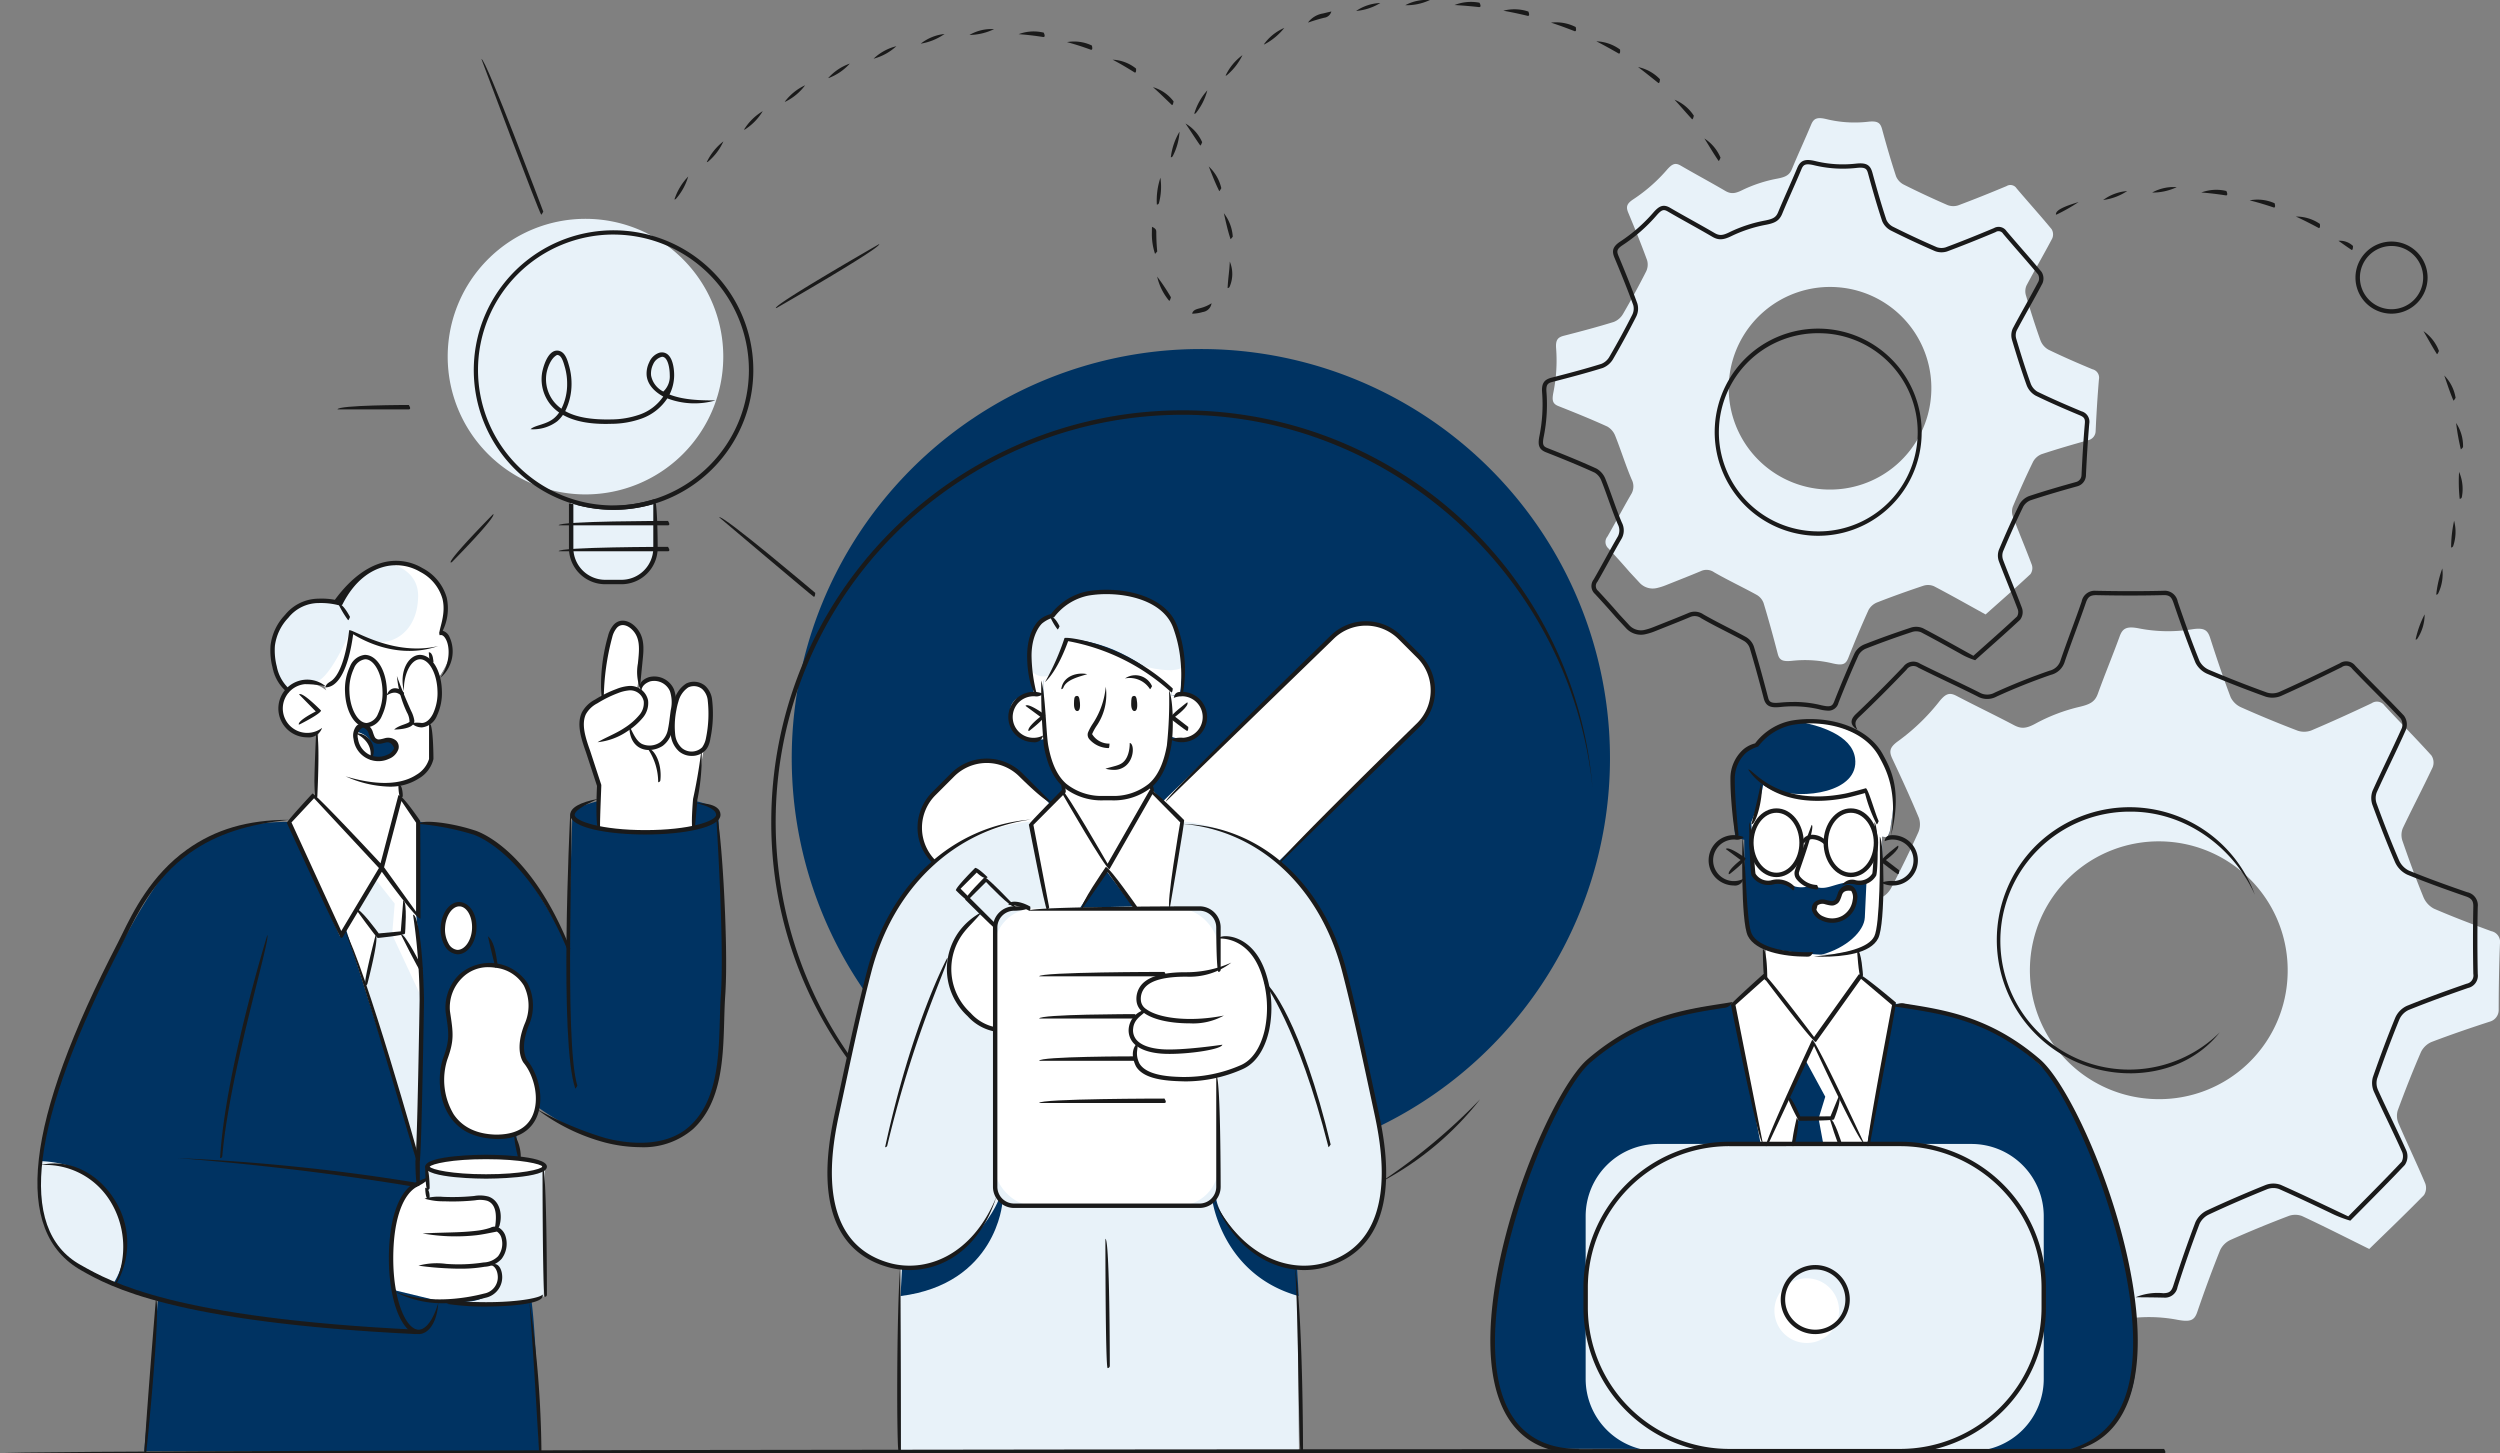 <svg xmlns="http://www.w3.org/2000/svg" width="458.568" height="266.584" viewBox="0 0 458.568 266.584">
  <rect x="0" y="0" width="458.568" height="266.584" fill="#808080" stroke="none"/>
  <g id="Group_2336" data-name="Group 2336" transform="translate(-2655.177 -709.7)">
    <path id="Path_10804" data-name="Path 10804" d="M2707.941,755.982V765.3s.832,5.3,5.029,5.421,5.073.119,5.073.119,5.093-1.255,5.23-4.942.19-9.92.19-9.92a21.458,21.458,0,0,1-8.1,1.219C2710.147,757.155,2707.941,755.982,2707.941,755.982Z" transform="translate(52.001 45.613)" fill="#e8f2f9"/>
    <path id="Path_10805" data-name="Path 10805" d="M2897.621,766.675c-2.722-1.138-5.433-2.309-8.083-3.6a3.3,3.3,0,0,1-1.456-1.727c-.973-2.716-1.839-5.474-2.661-8.244a2.62,2.62,0,0,1,.113-1.793c1.535-2.9,3.2-5.738,4.726-8.647a1.879,1.879,0,0,0-.117-1.676c-2.091-2.537-4.3-4.974-6.427-7.489a1.352,1.352,0,0,0-1.846-.419c-2.938,1.231-5.9,2.424-8.881,3.538a2.973,2.973,0,0,1-1.92-.05q-4.051-1.757-8-3.735a3.048,3.048,0,0,1-1.458-1.527c-.943-2.851-1.775-5.744-2.563-8.643-.32-1.177-.779-1.606-2.669-1.378a21.836,21.836,0,0,1-7.61-.506c-1.7-.4-2.282-.081-2.748,1.04-1.132,2.722-2.387,5.393-3.509,8.119-.469,1.142-1.172,1.475-2.665,1.767a25.391,25.391,0,0,0-6.451,2.111c-1.364.679-2.112.731-3.141.129-2.688-1.576-5.44-3.046-8.134-4.614-1-.584-1.573-.369-2.593.812a29.815,29.815,0,0,1-6.142,5.371c-1.282.85-1.315,1.457-.889,2.476,1.2,2.877,2.379,5.766,3.443,8.695a2.891,2.891,0,0,1-.183,2.061q-2,3.94-4.221,7.762a3.41,3.41,0,0,1-1.7,1.485c-3.028.937-6.1,1.749-9.171,2.539-1.1.282-1.531.757-1.416,2.289a29.5,29.5,0,0,1-.482,8.014c-.316,1.569-.177,2.174.942,2.613,3,1.185,6,2.4,8.935,3.739a3.374,3.374,0,0,1,1.463,1.735c1.052,2.629,1.884,5.349,2.994,7.952a2.74,2.74,0,0,1-.117,2.776c-1.481,2.553-2.853,5.168-4.329,7.724a1.557,1.557,0,0,0,.2,2.172c1.411,1.529,2.492,2.722,3.856,4.3l1.857,2a3.282,3.282,0,0,0,3.127.969,11.144,11.144,0,0,0,1.664-.518c2.263-.906,4.188-1.65,6.437-2.593a2.434,2.434,0,0,1,2.448.22c2.547,1.465,5.224,2.714,7.8,4.138a2.85,2.85,0,0,1,1.263,1.5c.938,3.088,1.788,6.2,2.6,9.328.3,1.169.913,1.432,2.6,1.267a21.7,21.7,0,0,1,7.241.417c2,.487,2.606.292,3.1-.957q1.739-4.429,3.7-8.768a3.12,3.12,0,0,1,1.6-1.41c2.791-1.094,5.619-2.1,8.466-3.052a2.766,2.766,0,0,1,1.942.087c3.149,1.646,6.242,3.4,9.471,5.178,2.775-2.476,5.547-4.894,8.229-7.4a1.909,1.909,0,0,0,.26-1.68c-1.108-2.972-2.357-5.893-3.477-8.862a2.727,2.727,0,0,1-.012-1.837c1.169-2.784,2.4-5.548,3.725-8.262a3.063,3.063,0,0,1,1.549-1.358c2.852-.945,5.74-1.785,8.637-2.587a1.733,1.733,0,0,0,1.272-1.6c.145-3.181.34-6.362.608-9.533A1.587,1.587,0,0,0,2897.621,766.675Zm-29.583,4.688a18.584,18.584,0,1,1-17.2-19.736A18.542,18.542,0,0,1,2868.038,771.363Z" transform="translate(141.361 10.756)" fill="#e8f2f9"/>
    <path id="Path_10806" data-name="Path 10806" d="M2947.635,823.37c-3.524-1.291-7.039-2.627-10.479-4.114a4.189,4.189,0,0,1-1.946-2.113c-1.394-3.4-2.65-6.854-3.852-10.325a3.332,3.332,0,0,1,.042-2.289c1.787-3.776,3.738-7.476,5.512-11.258a2.38,2.38,0,0,0-.243-2.123c-2.8-3.107-5.756-6.08-8.6-9.153a1.719,1.719,0,0,0-2.371-.429c-3.666,1.733-7.359,3.417-11.089,5a3.769,3.769,0,0,1-2.442.046q-5.249-2-10.387-4.291a3.884,3.884,0,0,1-1.94-1.858c-1.36-3.572-2.579-7.2-3.747-10.839-.473-1.477-1.083-2-3.471-1.6a27.773,27.773,0,0,1-9.706-.21c-2.18-.411-2.9.024-3.431,1.477-1.285,3.526-2.727,6.993-4,10.521-.532,1.477-1.408,1.94-3.288,2.395a32.3,32.3,0,0,0-8.079,3.054c-1.7.937-2.645,1.046-3.985.342-3.508-1.851-7.09-3.562-10.6-5.4-1.309-.683-2.021-.379-3.25,1.181a37.954,37.954,0,0,1-7.5,7.176c-1.583,1.154-1.586,1.928-.989,3.2,1.692,3.59,3.348,7.2,4.871,10.859a3.684,3.684,0,0,1-.117,2.629q-2.312,5.12-4.922,10.1a4.314,4.314,0,0,1-2.081,1.985c-3.8,1.364-7.652,2.571-11.514,3.751-1.388.423-1.9,1.05-1.67,2.99a37.347,37.347,0,0,1-.155,10.214c-.313,2.011-.1,2.774,1.347,3.27,3.886,1.332,7.759,2.708,11.569,4.241a4.287,4.287,0,0,1,1.958,2.123c1.489,3.282,2.7,6.691,4.257,9.938a3.483,3.483,0,0,1,.01,3.536c-1.737,3.328-3.33,6.731-5.062,10.063a1.981,1.981,0,0,0,.382,2.75c1.88,1.862,3.323,3.318,5.145,5.24l2.474,2.442a4.169,4.169,0,0,0,4.029,1.052,14.367,14.367,0,0,0,2.089-.75c2.825-1.281,5.228-2.337,8.031-3.663a3.1,3.1,0,0,1,3.124.139c3.324,1.719,6.8,3.153,10.15,4.817a3.639,3.639,0,0,1,1.692,1.835c1.366,3.874,2.623,7.785,3.834,11.711.455,1.469,1.245,1.765,3.374,1.461a27.629,27.629,0,0,1,9.229.119c2.575.5,3.33.222,3.882-1.392,1.306-3.82,2.695-7.613,4.2-11.357a3.966,3.966,0,0,1,1.948-1.882q5.23-2.323,10.586-4.358a3.51,3.51,0,0,1,2.473,0c4.1,1.912,8.129,3.965,12.334,6.044,3.39-3.3,6.771-6.539,10.041-9.882a2.424,2.424,0,0,0,.232-2.148c-1.574-3.715-3.328-7.356-4.922-11.065a3.458,3.458,0,0,1-.119-2.333c1.33-3.606,2.736-7.188,4.265-10.712a3.887,3.887,0,0,1,1.891-1.813c3.571-1.366,7.195-2.6,10.831-3.78a2.206,2.206,0,0,0,1.526-2.1c0-4.051.072-8.1.232-12.152A2.022,2.022,0,0,0,2947.635,823.37Zm-61.451,30.81a23.644,23.644,0,1,1,24.115-23.167A23.564,23.564,0,0,1,2886.184,854.18Z" transform="translate(164.498 57.129)" fill="#e8f2f9"/>
    <path id="Path_10807" data-name="Path 10807" d="M2704.52,787.825s-13.264-.719-21.178,7.609-19.246,35.3-19.246,35.3-4.958,13.224-5.153,19.294-.582,15.5,7.77,19.717a83.786,83.786,0,0,0,13.807,5.722l-2.537,27.752h72.455s-.342-19.067-1.388-27.422l-2.826-30.8,4.009-4.851s11.429,8.808,22.387,6.548,11.117-17.217,11.117-17.217.685-10.416.591-16.534-1.035-26.456-1.035-26.456.145-3.336-12.564-3.052-14.193,2.732-14.193,2.732l-.755,24.023s-5.5-9.678-8.48-13.68a17.8,17.8,0,0,0-7.738-6.334c-1.739-.651-11.026-2.406-11.026-2.406Z" transform="translate(3.642 72.66)" fill="#003362"/>
    <path id="Path_10808" data-name="Path 10808" d="M2817.387,798.151s.083,11.878.352,13.95.884,5.057,3.608,5.851a37.246,37.246,0,0,0,7.922,1.237c3.118.274,9.584-.252,11.745-2.341s1.634-19.27,1.634-19.27l.983.115.451-1.108s.953-4.946.625-7.078-1.206-8.425-5.23-10.166-12.6-6.7-19.863,1.479a5.823,5.823,0,0,0-4.344,5.673,92.53,92.53,0,0,0,.464,11.208Z" transform="translate(157.739 65.594)" fill="#003362"/>
    <path id="Path_10809" data-name="Path 10809" d="M2836.716,802.586s-23.3.073-32.45,20.183-9.9,28.437-10.373,32.2-4.795,25.463,10.837,29.073h9.048l86.215.439a17.451,17.451,0,0,0,11.077-15.845,87.244,87.244,0,0,0-4.378-28.818c-1.8-5.286-6.584-19.7-11.008-24.122s-9.477-8.742-18.528-11.276-10.31-1.92-10.31-1.92Z" transform="translate(135.825 91.397)" fill="#003362"/>
    <path id="Path_10810" data-name="Path 10810" d="M2878.406,816.988a75.044,75.044,0,1,1-75.043-75.044A75.043,75.043,0,0,1,2878.406,816.988Z" transform="translate(72.085 31.778)" fill="#003362"/>
    <path id="Path_10811" data-name="Path 10811" d="M2758.7,795.083a8.862,8.862,0,0,0-12.538,0l-3.417,3.417a8.858,8.858,0,0,0,0,12.539l24.978,24.982a8.864,8.864,0,0,0,12.537,0l51.426-50.173a8.871,8.871,0,0,0,0-12.537l-3.422-3.421a8.871,8.871,0,0,0-12.541,0l-41.733,40.487Z" transform="translate(83.737 56.762)" fill="#fff"/>
    <path id="Path_10812" data-name="Path 10812" d="M2768.743,785.609s-14.191.276-24.134,14.832c0,0-2.964,4.084-5.562,12.668s-5.4,23.69-5.4,23.69-2.112,9.124-1.777,15.1,2.681,14.167,12.932,15.543l-.334,33.625h73.422l-.332-33.625s8.9.335,12.449-5.228,3.864-11.9,2.889-18.879-5.678-26.4-6.9-31.3-5.6-13.24-10.567-17.89a31.952,31.952,0,0,0-18.361-8.534Z" transform="translate(75.554 74.812)" fill="#e8f2f9"/>
    <path id="Path_10813" data-name="Path 10813" d="M2778.09,778.052V779.1s5.487-1.074,6.134,3.449c0,0,.189,6.4-6.443,3.949,0,0-.914,6.794-3.274,8.82l-.04.955,5.661,5.75-2.652,15.984-6.211.077-5.068-7.12-4.858,7-6.066.046-3.286-15.6,6.321-5.557v-1.529a13.466,13.466,0,0,1-3.374-8.248c-.534-.151-5.538,1.245-6.372-4.09s6.046-3.882,6.046-3.882V776.3a25.684,25.684,0,0,0,4.124-7.5s6.993.6,11.968,3.941S2778.09,778.052,2778.09,778.052Z" transform="translate(91.967 58.24)" fill="#fff"/>
    <path id="Path_10814" data-name="Path 10814" d="M2748.841,794.258s-5.009,2.454-5.724,7.053.133,10.706,7.964,13.839l.183-19.01Z" transform="translate(86.47 83.336)" fill="#fff"/>
    <path id="Path_10815" data-name="Path 10815" d="M2748.343,793.047l.9,1.017h2.633A13.1,13.1,0,0,0,2748.343,793.047Z" transform="translate(91.82 82.143)" fill="#fff"/>
    <path id="Path_10816" data-name="Path 10816" d="M2775.422,796.205v6.114a28.35,28.35,0,0,1-6.7.959c-2.758-.1-6.751.494-7.565,3.288s1.279,3.2,1.279,3.2-2.5.919-2.657,3.117a2.918,2.918,0,0,0,1.182,2.913,4.486,4.486,0,0,0-.608,2.812c.294,1.328,1.163,3.272,6.378,3.475s9.66-.05,12.418-1.582,3.629-1.074,4.908-6.084,1.277-10.069-.461-12.316S2781.962,796.489,2775.422,796.205Z" transform="translate(103.08 85.255)" fill="#fff"/>
    <rect id="Rectangle_926" data-name="Rectangle 926" width="41.123" height="54.521" rx="7.293" transform="translate(2837.551 876.348)" fill="#fff"/>
    <path id="Path_10817" data-name="Path 10817" d="M2753.167,796.308l-5.44-5.27-3.233,3.234,5.212,5.041S2750.41,796,2753.167,796.308Z" transform="translate(88.028 80.163)" fill="#e8f2f9"/>
    <path id="Path_10818" data-name="Path 10818" d="M2839.963,789.031l-.419,9.465s-.9,1.745-2.079,1.6c-4.624-.55-6.078,1.545-8.482.868-1.636-.461-2.3.431-4.382-.228-1.843-.584-1.636-.84-3.386-.693s-3.345.157-3.845-1.376l-.4-9.64s1.983-4.876,2.14-6.82a16.637,16.637,0,0,0,10.381,2.518,72.483,72.483,0,0,0,8.377-1.457Z" transform="translate(159.457 71.463)" fill="#fff"/>
    <path id="Path_10819" data-name="Path 10819" d="M2844.847,807.609l-6.2-5.25-.335-4.819a20.869,20.869,0,0,1-8.089.925,78.054,78.054,0,0,1-8.959-1.209l-.153,5.544-5.792,4.744,4.934,25.389h1.018l4.724.31,1.3-4.658-2.055-4.118,4.8-10.232,4.895,10.529c-.646,1.513-1.557,3.7-1.557,3.7l1.4,4.652h4.366c-.1-.278.766-.181.766-.181Z" transform="translate(157.825 86.291)" fill="#fff"/>
    <path id="Rectangle_927" data-name="Rectangle 927" d="M13.254,0H70.77A13.255,13.255,0,0,1,84.025,13.255V43.092A13.255,13.255,0,0,1,70.77,56.347H13.254A13.254,13.254,0,0,1,0,43.093V13.254A13.254,13.254,0,0,1,13.254,0Z" transform="translate(2946.03 919.534)" fill="#e8f2f9"/>
    <path id="Path_10820" data-name="Path 10820" d="M2830.959,833.722a5.929,5.929,0,1,1-5.931-5.929A5.93,5.93,0,0,1,2830.959,833.722Z" transform="translate(161.555 116.387)" fill="#fff"/>
    <path id="Path_10821" data-name="Path 10821" d="M2711.027,782.363s4.671-6.519-.145-7.807c0,0,3.254-6.308-.846-9.767s-8.147-3.632-11.157-2.14-5.805,5.975-5.805,5.975-7.329-1-9.664,2.331-3.175,4.839-3.052,8.621a6.336,6.336,0,0,0,2.545,5.246,4.007,4.007,0,0,1,3.125-1.306,23.154,23.154,0,0,1,3.757.568,4.7,4.7,0,0,0,3.515-3.326,50.837,50.837,0,0,0,1.392-6.717s4.672,3.044,9.107,3.471,5.655.05,5.655.05l-.248,1.936Z" transform="translate(24.805 51.305)" fill="#e8f2f9"/>
    <path id="Path_10822" data-name="Path 10822" d="M2689.523,778.939a5.9,5.9,0,0,0-5.873-.953c-3.35,1.318-2.746,6.254-2.073,6.807s3.32,3.354,6.491,1.9l-.786,11.441-4.62,4.954,9.342,20.86,1.061-1.4s10.08,31.433,10.9,34.294,2.313,7.259,2.313,7.259.737-22.439.773-26.169-.476-12.829-.476-12.829L2706,820.01c.272.61.272-17.117.272-17.117l-3.149-4.551.02-2.192s4.933-1.267,5.633-4.634l-.042-7.045s1.42-1.537,1.595-5.933a10.952,10.952,0,0,0-1.595-4.6l.022-2.478s-9.6.554-14.763-3.52c0,0,.016,5.98-1.859,7.8a9.912,9.912,0,0,1-3.048,2.242Z" transform="translate(25.501 57.401)" fill="#fff"/>
    <path id="Path_10823" data-name="Path 10823" d="M2688.125,777.794s2.529.48,2.588,2.379a23.674,23.674,0,0,1,0,2.472s2.241.391,3.141-.159,2.11-1.95,1.344-2.563a3.646,3.646,0,0,0-2.627-.4A1.408,1.408,0,0,1,2691,778.6c-.306-.634-.384-1.706-1.438-1.783A1.3,1.3,0,0,0,2688.125,777.794Z" transform="translate(32.472 66.143)" fill="#003362"/>
    <path id="Path_10824" data-name="Path 10824" d="M2688.217,797.216l3.366,4.668-2.157,8.532,9.449,32.287c.337-.228.878-34.3.878-34.3l-3.133-6.691.368-5.81-4.386-6.022Z" transform="translate(32.563 79.024)" fill="#e8f2f9"/>
    <path id="Path_10825" data-name="Path 10825" d="M2698.083,818.815v2.956a23.124,23.124,0,0,0,5.141.264c2.5-.2,5.183-.306,6.348.049s2.132,3.509,1.062,5.256c0,0,1.942,1.287,1.585,3.179a7.393,7.393,0,0,1-1.585,3.244,2.67,2.67,0,0,1,1.628,2.174,3.486,3.486,0,0,1-2.212,3.693,28.318,28.318,0,0,1-8.389,1.289c-2.476-.127-8.3-.995-9.223-1.916l-.78-.832a29.437,29.437,0,0,1,.167-11.23C2693.153,821.422,2695.6,819.02,2698.083,818.815Z" transform="translate(35.491 107.538)" fill="#fff"/>
    <g id="Group_2188" data-name="Group 2188" transform="translate(2736.25 875.548)">
      <g id="Group_2187" data-name="Group 2187">
        <path id="Path_10826" data-name="Path 10826" d="M2711.316,816.564s-1.652-2.013.21-6.717.389-9.914-5.647-10.889-9.389,4.609-8.8,8.486.842,5.013-.479,8.627-1.259,14.034,9.3,14.3C2715.391,830.605,2714.767,820.763,2711.316,816.564Z" transform="translate(-2696.009 -787.691)" fill="#fff"/>
        <path id="Path_10827" data-name="Path 10827" d="M2696.1,797.466c-.135,2.428,1.044,4.465,2.63,4.555s2.984-1.811,3.12-4.237-1.045-4.464-2.633-4.553S2696.23,795.041,2696.1,797.466Z" transform="translate(-2695.932 -793.228)" fill="#fff"/>
      </g>
    </g>
    <path id="Path_10828" data-name="Path 10828" d="M2691.55,828.875s1.88,7.895,4.593,7.547,4.285-5.4,4.285-5.4Z" transform="translate(35.848 117.453)" fill="#003362"/>
    <path id="Path_10829" data-name="Path 10829" d="M2701.539,841.913s10.458,1.14,14.466-.983l.177-23.108a73.418,73.418,0,0,1-10.964,1.052,93.1,93.1,0,0,1-10.557-1.052v4.928a22.453,22.453,0,0,0,6.06.469c3.322-.2,5.876-.921,6.491,1.38a5.589,5.589,0,0,1-.26,3.892,3.119,3.119,0,0,1,1.793,2.7c-.177,2.919-2.1,3.544-2.1,3.544s1.489.4,1.336,2.806S2704.839,841.925,2701.539,841.913Z" transform="translate(38.914 106.56)" fill="#e8f2f9"/>
    <path id="Path_10830" data-name="Path 10830" d="M2712.721,788.478l.129-4.783s-4.584,1.084-4.787,2.214S2712.721,788.478,2712.721,788.478Z" transform="translate(52.116 72.926)" fill="#003362"/>
    <path id="Path_10831" data-name="Path 10831" d="M2719.748,783.833c0,.2-.674,4.7-.674,4.7s5.065-.842,4.888-2.438S2719.748,783.833,2719.748,783.833Z" transform="translate(62.974 73.062)" fill="#003362"/>
    <path id="Path_10832" data-name="Path 10832" d="M2731.338,790.566l-1.532,8.993-.658,5.309s-12.145,2.224-17.21-.188l.254-7.6s-2.921-8.877-3.226-10.077-.239-4.98,3.485-5.848c0,0,.518-13.845,3.808-13.9s3.828,3.264,3.635,6.383a38.158,38.158,0,0,1-.757,5.573c.393.405,1.08-1.94,3.914-1.686s3.189,4.334,3.189,4.334.874-3.707,3.531-3.433,3.147,4.563,2.76,7.375A21.4,21.4,0,0,1,2731.338,790.566Z" transform="translate(52.899 56.725)" fill="#fff"/>
    <path id="Path_10833" data-name="Path 10833" d="M2751.211,783.122s-3.657-12.773,3.4-14.153c0,0,2.071-4.658,9.277-4.591s11.44,2.412,13.349,7.029.683,11,.683,11l-1.571,1.052v-1.052s-7.553-8.685-18.9-9.374c0,0-2.956,6.572-4.582,7.617v2.81Z" transform="translate(93.712 53.887)" fill="#e8f2f9"/>
    <path id="Path_10834" data-name="Path 10834" d="M2747.083,755.19a25.274,25.274,0,1,1-25.274-25.274A25.273,25.273,0,0,1,2747.083,755.19Z" transform="translate(40.761 19.924)" fill="#e8f2f9"/>
    <path id="Path_10835" data-name="Path 10835" d="M2715.722,818.339c0,.971-4.713,1.757-10.531,1.757s-10.53-.786-10.53-1.757,4.714-1.757,10.53-1.757S2715.722,817.368,2715.722,818.339Z" transform="translate(38.914 105.337)" fill="#fff"/>
    <path id="Path_10836" data-name="Path 10836" d="M2754.962,797.031l4.637-7,5.058,6.754Z" transform="translate(98.343 79.175)" fill="#003362"/>
    <path id="Path_10837" data-name="Path 10837" d="M2745.35,795.177l3.234-3.234-1.616-1.824-3.34,3.332Z" transform="translate(87.172 79.257)" fill="#fff"/>
    <g id="Group_2190" data-name="Group 2190" transform="translate(2987.924 872.432)">
      <g id="Group_2189" data-name="Group 2189">
        <path id="Path_10838" data-name="Path 10838" d="M2822.8,795.875c-.254-1.187.907-1.8,2.1-1.473s1.368.242,1.7.06.5-.29.883-1.459,1.527-1.807,2.383-.945.495,4-1.751,5.21C2825.6,798.621,2823.051,797.06,2822.8,795.875Z" transform="translate(-2822.761 -791.658)" fill="#fff"/>
      </g>
    </g>
    <path id="Path_10839" data-name="Path 10839" d="M2767.162,820.78s1.743,13.8,15.861,17.707l-.272-5.178a18.026,18.026,0,0,1-10.3-5.321c-4.745-4.839-4.593-7.744-4.593-7.744Z" transform="translate(110.367 108.947)" fill="#003362"/>
    <path id="Path_10840" data-name="Path 10840" d="M2757.054,821.071s-1.112,14.909-18.684,17.131l.27-5.178s7,.7,11.742-4.134,5.981-8.357,5.981-8.357Z" transform="translate(81.991 109.231)" fill="#003362"/>
    <path id="Path_10841" data-name="Path 10841" d="M2750.357,771.528a25.976,25.976,0,0,0,.762,4.547l1.436.292a12.169,12.169,0,0,0,.214-2.766,4.036,4.036,0,0,0,.86-.876A2.937,2.937,0,0,1,2750.357,771.528Z" transform="translate(93.805 60.935)" fill="#fff"/>
    <path id="Path_10842" data-name="Path 10842" d="M2760.236,771.082s5.937,1.908,8.238.582l-.387,4.851-1.571.336V775.8Z" transform="translate(103.541 60.495)" fill="#fff"/>
    <path id="Path_10843" data-name="Path 10843" d="M2684.073,777.368c1.029.363,2.039.618,2.039.618a4.7,4.7,0,0,0,3.515-3.328,50.772,50.772,0,0,0,1.392-6.715S2686.783,778.087,2684.073,777.368Z" transform="translate(28.478 57.401)" fill="#fff"/>
    <path id="Path_10844" data-name="Path 10844" d="M2701.859,774.553s3.254-6.308-.846-9.767a11.127,11.127,0,0,0-7.942-3.006c2.367.742,5.031,2.389,4.973,6.036-.1,6.542-4.818,9.151-8.544,8.18a17.01,17.01,0,0,0,5.276,1.511c4.436.429,5.655.05,5.655.05l-.248,1.936L2702,782.36S2706.676,775.842,2701.859,774.553Z" transform="translate(33.828 51.307)" fill="#fff"/>
    <path id="Path_10845" data-name="Path 10845" d="M2835.474,779.34c-2.676-1.158-7.374-3.739-12.356-2.927,3.951.717,10.009,2.5,10.589,6.757.868,6.366-9.844,7.591-14.417,5.905l12.372,9.358,4.295,3.983s-.308,6.669-.461,9.965c-.118,2.542-3.349,5.619-8.011,6.866,3.32-.061,7.8-.729,9.525-2.4,2.16-2.089,1.636-19.27,1.636-19.27l.983.115.451-1.108s.953-4.946.625-7.078S2839.5,781.081,2835.474,779.34Z" transform="translate(161.741 65.596)" fill="#fff"/>
    <path id="Path_10846" data-name="Path 10846" d="M2689.813,791.823l3.629,4.6-.473,5.674,5.409,11.6-.2-5.292-3.458-6.522.692-5.979-4.385-6.021Z" transform="translate(34.136 79.025)" fill="#fff"/>
    <path id="Path_10847" data-name="Path 10847" d="M2821.947,809.375l3.674,6.774-1.227,4.007.869,4.682,2.987-.153-1.4-4.651,1.557-3.7-4.9-10.53Z" transform="translate(164.359 94.718)" fill="#fff"/>
    <path id="Path_10848" data-name="Path 10848" d="M2659.053,816.97s9.092-.016,12.58,6.233,3.066,9.084,2.683,11.5a13.886,13.886,0,0,1-1.826,4.648l-7.718-4s-3.318-2.188-4.362-5.4S2658.2,821.66,2659.053,816.97Z" transform="translate(3.531 105.72)" fill="#e8f2f9"/>
    <g id="Group_2191" data-name="Group 2191" transform="translate(2976.026 857.975)">
      <path id="Path_10849" data-name="Path 10849" d="M2821.775,796.989c-2.76,0-5.006-2.831-5.006-6.306s2.245-6.306,5.006-6.306,5.009,2.829,5.009,6.306S2824.536,796.989,2821.775,796.989Zm0-11.8c-2.313,0-4.2,2.464-4.2,5.494s1.885,5.494,4.2,5.494,4.2-2.464,4.2-5.494S2824.09,785.189,2821.775,785.189Z" transform="translate(-2816.769 -784.377)" fill="#1a1a1a"/>
    </g>
    <g id="Group_2192" data-name="Group 2192" transform="translate(2993.062 860.499)">
      <path id="Path_10850" data-name="Path 10850" d="M2825.349,797.236a2.16,2.16,0,0,1,2.523-.929,2.815,2.815,0,0,0,3.02-1.231c.161-.516.441-7.229.409-9.427.828,1.225.627,9.263.29,9.836a3.526,3.526,0,0,1-3.633,1.658,4.019,4.019,0,0,0-2.448.057A.44.44,0,0,1,2825.349,797.236Z" transform="translate(-2825.349 -785.648)" fill="#1a1a1a"/>
    </g>
    <g id="Group_2197" data-name="Group 2197" transform="translate(2830.513 868.891)">
      <g id="Group_2195" data-name="Group 2195">
        <g id="Group_2193" data-name="Group 2193" transform="translate(1.717 1.721)">
          <path id="Path_10851" data-name="Path 10851" d="M2749.675,800.013c-.286-.119-5.327-5.164-5.327-5.164,0-.574,3.54-4.106,3.54-4.106.58.01,5.718,5.458,5.718,5.458-.589.554-5.442-4.593-5.442-4.593l-2.955,2.955,4.751,4.757C2749.882,799.971,2749.779,800.013,2749.675,800.013Z" transform="translate(-2744.348 -790.742)" fill="#1a1a1a"/>
        </g>
        <g id="Group_2194" data-name="Group 2194">
          <path id="Path_10852" data-name="Path 10852" d="M2745.492,795.824a22.489,22.489,0,0,1-2.01-1.842c0-.574,3.538-4.106,3.538-4.106.572,0,2.291,1.723,2.291,1.723-.571.574-2.007-.864-2.007-.864l-2.962,2.96,1.435,1.436C2745.7,795.784,2745.593,795.824,2745.492,795.824Z" transform="translate(-2743.483 -789.875)" fill="#1a1a1a"/>
        </g>
      </g>
      <g id="Group_2196" data-name="Group 2196" transform="translate(9.648 6.202)">
        <path id="Path_10853" data-name="Path 10853" d="M2752.134,794.66a8.843,8.843,0,0,0-3.792-1.094c.083-.812,2.027-.8,3.995.336C2752.411,794.584,2752.275,794.66,2752.134,794.66Z" transform="translate(-2748.342 -792.998)" fill="#1a1a1a"/>
      </g>
    </g>
    <g id="Group_2198" data-name="Group 2198" transform="translate(2945.625 919.126)">
      <path id="Path_10854" data-name="Path 10854" d="M2859.571,872.333h-31.39a26.754,26.754,0,0,1-26.724-26.721V841.9a26.756,26.756,0,0,1,26.724-26.725h31.39a26.755,26.755,0,0,1,26.723,26.725v3.711A26.753,26.753,0,0,1,2859.571,872.333Zm-31.39-56.346a25.944,25.944,0,0,0-25.916,25.913v3.711a25.941,25.941,0,0,0,25.916,25.909h31.39a25.94,25.94,0,0,0,25.913-25.909V841.9a25.944,25.944,0,0,0-25.913-25.913Z" transform="translate(-2801.458 -815.175)" fill="#1a1a1a"/>
    </g>
    <g id="Group_2199" data-name="Group 2199" transform="translate(2981.812 941.741)">
      <path id="Path_10855" data-name="Path 10855" d="M2826.017,839.235a6.335,6.335,0,1,1,6.334-6.334A6.343,6.343,0,0,1,2826.017,839.235Zm0-11.858a5.523,5.523,0,1,0,5.524,5.524A5.527,5.527,0,0,0,2826.017,827.377Z" transform="translate(-2819.683 -826.565)" fill="#1a1a1a"/>
    </g>
    <g id="Group_2200" data-name="Group 2200" transform="translate(3002.608 893.729)">
      <path id="Path_10856" data-name="Path 10856" d="M2858.509,884.939c6.963-.812,11.649-3.925,13.927-10.067,6.451-17.4-8.683-55.266-16.069-61.618-8.828-7.591-17.062-8.871-24.325-10-.636-.1-1.265-.2-1.885-.3a2.042,2.042,0,0,1,2.01-.5c7.371,1.147,15.723,2.448,24.728,10.192,7.7,6.624,23,44.437,16.3,62.509C2870.785,881.645,2865.846,884.939,2858.509,884.939Z" transform="translate(-2830.157 -802.384)" fill="#1a1a1a"/>
    </g>
    <g id="Group_2201" data-name="Group 2201" transform="translate(2928.547 893.5)">
      <path id="Path_10857" data-name="Path 10857" d="M2809.089,885.052c-7.263,0-12.162-3.28-14.56-9.751-6.723-18.128,8.49-55.939,16.176-62.545,9-7.744,17.358-9.044,24.728-10.192.633-.1,1.259-.2,1.88-.3a2.016,2.016,0,0,1-1.755,1.1c-7.268,1.132-15.5,2.413-24.327,10-7.365,6.332-22.417,44.2-15.944,61.653,2.27,6.117,6.912,9.219,13.8,9.219C2809.494,884.87,2809.314,885.052,2809.089,885.052Z" transform="translate(-2792.857 -802.269)" fill="#1a1a1a"/>
    </g>
    <g id="Group_2202" data-name="Group 2202" transform="translate(2972.67 888.348)">
      <path id="Path_10858" data-name="Path 10858" d="M2840.167,831.264c-.4-.482,4.471-25.884,4.471-25.884l-5.683-4.809-8.286,11.6c-.651.006-9.385-11.6-9.385-11.6l-5.365,4.8,5.024,25.405c-.794.155-5.863-25.477-5.863-25.477.127-.381,5.994-5.631,5.994-5.631.592.062,9.26,11.578,9.26,11.578l8.216-11.508c.592-.075,6.793,5.174,6.793,5.174.136.387-4.777,26.019-4.777,26.019A.407.407,0,0,1,2840.167,831.264Z" transform="translate(-2815.079 -799.674)" fill="#1a1a1a"/>
    </g>
    <g id="Group_2203" data-name="Group 2203" transform="translate(2979.083 900.438)">
      <path id="Path_10859" data-name="Path 10859" d="M2818.319,825.263c-.363-.576,8.475-19.5,8.475-19.5.732,0,9.5,18.924,9.5,18.924-.735.342-9.141-17.8-9.141-17.8l-8.47,18.138A.4.4,0,0,1,2818.319,825.263Z" transform="translate(-2818.308 -805.763)" fill="#1a1a1a"/>
    </g>
    <g id="Group_2204" data-name="Group 2204" transform="translate(2982.932 910.653)">
      <path id="Path_10860" data-name="Path 10860" d="M2822.443,815.548a37.837,37.837,0,0,1-2.2-4.624c.748-.308,2.464,3.81,2.464,3.81l5.542-.008,1.469-3.558c.749.308-.824,4.116-.824,4.116-.373.252-6.453.264-6.453.264Z" transform="translate(-2820.247 -810.908)" fill="#1a1a1a"/>
    </g>
    <g id="Group_2205" data-name="Group 2205" transform="translate(2983.922 914.793)">
      <path id="Path_10861" data-name="Path 10861" d="M2820.83,818.138c-.395-.5.729-5.145.729-5.145.784.187-.336,4.833-.336,4.833A.409.409,0,0,1,2820.83,818.138Z" transform="translate(-2820.746 -812.993)" fill="#1a1a1a"/>
    </g>
    <g id="Group_2206" data-name="Group 2206" transform="translate(2990.822 914.982)">
      <path id="Path_10862" data-name="Path 10862" d="M2826.007,818.044c-.388-.29-1.786-4.948-1.786-4.948.772-.232,2.172,4.426,2.172,4.426C2826.083,818.038,2826.043,818.044,2826.007,818.044Z" transform="translate(-2824.221 -813.088)" fill="#1a1a1a"/>
    </g>
    <g id="Group_2209" data-name="Group 2209" transform="translate(2994.813 818.051)">
      <g id="Group_2207" data-name="Group 2207">
        <path id="Path_10863" data-name="Path 10863" d="M2883.484,893.938c-1.8-.04-3.486-.059-5.17-.062a10.567,10.567,0,0,1,5.069-.75c1.074-.014,1.5-.28,1.859-1.4,1.351-4.2,2.675-8,4.052-11.623a4.463,4.463,0,0,1,2.148-2.174c3.379-1.575,6.872-3.091,10.68-4.632a3.977,3.977,0,0,1,2.825-.044c3.129,1.392,6.165,2.833,9.382,4.358q1.488.712,3,1.424l2.253-2.279c2.494-2.514,5.075-5.119,7.535-7.734a2.132,2.132,0,0,0,.121-1.739c-.876-1.96-1.817-3.933-2.726-5.841-.84-1.757-1.678-3.516-2.48-5.291a3.925,3.925,0,0,1-.181-2.665c1.386-3.985,2.726-7.547,4.1-10.893a4.277,4.277,0,0,1,2.142-2.178c3.957-1.6,7.922-3.008,10.936-4.056a1.53,1.53,0,0,0,1.238-1.791c-.08-4.384-.078-8.419,0-12.332.022-1.084-.308-1.531-1.406-1.906-2.984-1.031-6.9-2.412-10.732-3.985a4.642,4.642,0,0,1-2.234-2.319c-1.3-3.018-2.611-6.33-4.116-10.428a3.776,3.776,0,0,1,.012-2.627c.844-1.876,1.73-3.741,2.613-5.6.922-1.938,1.875-3.941,2.764-5.931a2.078,2.078,0,0,0-.212-1.708c-1.646-1.753-3.365-3.495-5.032-5.178-1.294-1.3-2.589-2.613-3.862-3.941a1.359,1.359,0,0,0-1.941-.31c-4.2,2.079-7.734,3.757-11.124,5.274a4.154,4.154,0,0,1-2.831.125c-3.578-1.285-7.158-2.686-10.641-4.16a4.371,4.371,0,0,1-2.224-2.075c-1.273-3.159-2.509-6.532-4.016-10.944-.346-1.009-.671-1.444-1.757-1.444-3.991.1-8.027.1-12.434.006-1.088,0-1.523.31-1.9,1.418-.6,1.739-1.231,3.463-1.865,5.19-.669,1.817-1.358,3.7-1.991,5.559a3.544,3.544,0,0,1-2.551,2.452c-3.467,1.2-6.815,2.543-9.958,3.983a3.612,3.612,0,0,1-3.524-.036c-1.841-.927-3.7-1.815-5.562-2.7-1.773-.848-3.544-1.7-5.3-2.577a1.5,1.5,0,0,0-2.131.373c-3.163,3.3-6.018,6.155-8.725,8.719-.844.8-.777,1.336-.292,2.317-1.312-.83-1.44-1.789-.264-2.9,2.7-2.557,5.542-5.4,8.7-8.691a2.265,2.265,0,0,1,3.073-.534c1.751.876,3.518,1.719,5.288,2.565,1.864.893,3.731,1.785,5.578,2.714a2.828,2.828,0,0,0,2.821.022c3.167-1.449,6.54-2.8,10.031-4.013a2.768,2.768,0,0,0,2.047-1.944c.638-1.874,1.331-3.759,2-5.581.635-1.719,1.267-3.439,1.861-5.172a2.426,2.426,0,0,1,2.577-1.964c4.5.093,8.522.093,12.4,0a2.434,2.434,0,0,1,2.645,1.986c1.5,4.4,2.734,7.763,4,10.906a3.543,3.543,0,0,0,1.789,1.628c3.468,1.469,7.035,2.865,10.6,4.15a3.341,3.341,0,0,0,2.224-.107c3.381-1.513,6.906-3.183,11.1-5.256a2.124,2.124,0,0,1,2.883.471c1.271,1.326,2.565,2.631,3.856,3.937,1.668,1.686,3.393,3.431,5.045,5.19a2.768,2.768,0,0,1,.359,2.591c-.889,2-1.845,4.009-2.77,5.949-.881,1.857-1.765,3.709-2.607,5.583a3,3,0,0,0,.012,2.017c1.5,4.082,2.8,7.384,4.1,10.384a3.827,3.827,0,0,0,1.8,1.892c3.814,1.565,7.716,2.941,10.691,3.965a2.442,2.442,0,0,1,1.949,2.7c-.081,3.9-.083,7.922,0,12.3a2.308,2.308,0,0,1-1.779,2.571c-3.006,1.042-6.959,2.444-10.9,4.037a3.468,3.468,0,0,0-1.7,1.737c-1.366,3.33-2.7,6.88-4.078,10.849a3.1,3.1,0,0,0,.151,2.065c.8,1.771,1.638,3.524,2.474,5.28.911,1.91,1.854,3.89,2.732,5.859a2.813,2.813,0,0,1-.268,2.623c-2.469,2.625-5.054,5.23-7.551,7.752l-2.454,2.478a21.513,21.513,0,0,1-3.725-1.463c-3.207-1.525-6.239-2.962-9.36-4.348a3.155,3.155,0,0,0-2.2.052c-3.792,1.537-7.273,3.046-10.638,4.62a3.616,3.616,0,0,0-1.736,1.727c-1.372,3.6-2.694,7.392-4.036,11.58A2.341,2.341,0,0,1,2883.484,893.938Z" transform="translate(-2826.231 -764.27)" fill="#1a1a1a"/>
      </g>
      <g id="Group_2208" data-name="Group 2208" transform="translate(26.629 39.711)">
        <path id="Path_10864" data-name="Path 10864" d="M2864.007,833.079A24.455,24.455,0,0,1,2846.74,791.4a24.472,24.472,0,0,1,40.249,8.947c-4.118-9-12.948-15.243-22.731-15.261a23.746,23.746,0,0,0-16.947,6.886,23.629,23.629,0,0,0,33.232,33.6c-4.014,5.049-10.086,7.513-16.53,7.513Z" transform="translate(-2839.642 -784.27)" fill="#1a1a1a"/>
      </g>
    </g>
    <g id="Group_2212" data-name="Group 2212" transform="translate(2937.402 739.045)">
      <g id="Group_2210" data-name="Group 2210">
        <path id="Path_10865" data-name="Path 10865" d="M2850.413,825.491a7.519,7.519,0,0,1-1.662-.258,21.3,21.3,0,0,0-7.106-.409c-1.652.165-2.631-.042-3.03-1.567-.955-3.669-1.78-6.628-2.593-9.314a2.466,2.466,0,0,0-1.072-1.263c-1.128-.623-2.273-1.213-3.421-1.8-1.45-.741-2.947-1.511-4.384-2.341a2.028,2.028,0,0,0-2.091-.193c-1.634.683-3.095,1.263-4.64,1.874l-1.8.719a11.383,11.383,0,0,1-1.727.534,3.68,3.68,0,0,1-3.51-1.088l-1.857-2c-1.4-1.616-2.514-2.841-3.858-4.295a1.957,1.957,0,0,1-.256-2.649c.717-1.239,1.406-2.494,2.1-3.745.735-1.334,1.469-2.665,2.234-3.981a2.353,2.353,0,0,0,.1-2.414c-.623-1.457-1.165-2.976-1.692-4.442-.415-1.161-.843-2.361-1.308-3.518a2.949,2.949,0,0,0-1.253-1.517c-3.093-1.41-6.246-2.676-8.917-3.727-1.417-.562-1.513-1.473-1.189-3.074a29.169,29.169,0,0,0,.475-7.9c-.124-1.622.341-2.355,1.717-2.71,3.421-.878,6.284-1.644,9.153-2.535a2.994,2.994,0,0,0,1.474-1.3c1.477-2.542,2.9-5.143,4.209-7.742a2.488,2.488,0,0,0,.165-1.735c-1.116-3.066-2.363-6.11-3.437-8.683-.472-1.13-.455-1.977,1.038-2.968a29.324,29.324,0,0,0,6.058-5.3c1.011-1.164,1.8-1.66,3.1-.9s2.623,1.5,3.94,2.232c1.4.786,2.809,1.571,4.2,2.385.887.516,1.477.494,2.752-.141a25.8,25.8,0,0,1,6.557-2.146c1.5-.3,1.991-.61,2.368-1.525.576-1.4,1.192-2.79,1.8-4.176.578-1.312,1.156-2.621,1.706-3.945.569-1.366,1.414-1.7,3.214-1.277a21.376,21.376,0,0,0,7.472.5c1.95-.22,2.7.173,3.107,1.676.953,3.5,1.741,6.157,2.555,8.621a2.665,2.665,0,0,0,1.255,1.291c2.6,1.3,5.284,2.555,7.984,3.725a2.591,2.591,0,0,0,1.618.042c2.65-.987,5.468-2.107,8.865-3.534a1.75,1.75,0,0,1,2.313.536c.9,1.064,1.814,2.115,2.728,3.167,1.227,1.406,2.494,2.859,3.7,4.325a2.25,2.25,0,0,1,.161,2.122c-.79,1.505-1.614,2.992-2.442,4.477-.77,1.384-1.541,2.77-2.281,4.168a2.234,2.234,0,0,0-.081,1.491c.961,3.234,1.8,5.849,2.653,8.224a2.934,2.934,0,0,0,1.251,1.5c2.793,1.36,5.643,2.575,8.061,3.588a1.983,1.983,0,0,1,1.43,2.267c-.254,3.02-.455,6.135-.608,9.517a2.134,2.134,0,0,1-1.568,1.97c-2.377.659-5.5,1.549-8.617,2.583a2.677,2.677,0,0,0-1.313,1.148c-1.241,2.547-2.456,5.246-3.715,8.242a2.34,2.34,0,0,0,.016,1.539c.534,1.412,1.1,2.818,1.66,4.221.62,1.543,1.239,3.084,1.819,4.64a2.307,2.307,0,0,1-.364,2.117c-2.065,1.93-4.223,3.848-6.312,5.7l-1.926,1.716a13.092,13.092,0,0,1-2.79-1.239c-2.444-1.356-4.755-2.641-7.138-3.888a2.394,2.394,0,0,0-1.627-.058c-3.028,1-5.79,2-8.446,3.044a2.717,2.717,0,0,0-1.376,1.2c-1.241,2.73-2.448,5.593-3.689,8.748A1.878,1.878,0,0,1,2850.413,825.491Zm-6.344-1.6a20.818,20.818,0,0,1,4.873.55c1.978.488,2.262.224,2.625-.711,1.246-3.169,2.456-6.042,3.708-8.79a3.516,3.516,0,0,1,1.814-1.616c2.67-1.048,5.446-2.047,8.486-3.056a3.134,3.134,0,0,1,2.258.109c2.392,1.251,4.706,2.538,7.156,3.9l2.073,1.148,1.714-1.523c2.083-1.85,4.239-3.761,6.294-5.689a1.544,1.544,0,0,0,.159-1.237c-.578-1.553-1.2-3.089-1.813-4.626-.564-1.41-1.13-2.815-1.666-4.237a3.083,3.083,0,0,1,0-2.136c1.265-3.012,2.484-5.72,3.731-8.282a3.456,3.456,0,0,1,1.785-1.563c3.135-1.04,6.272-1.932,8.657-2.593a1.332,1.332,0,0,0,.975-1.229c.157-3.391.355-6.513.614-9.549.067-.8-.143-1.122-.937-1.451-2.43-1.015-5.292-2.24-8.1-3.608a3.691,3.691,0,0,1-1.658-1.956c-.856-2.385-1.7-5.013-2.669-8.262a3.034,3.034,0,0,1,.143-2.1c.743-1.406,1.515-2.8,2.29-4.186.822-1.481,1.646-2.962,2.433-4.458a1.52,1.52,0,0,0-.07-1.233c-1.2-1.46-2.462-2.907-3.685-4.309-.917-1.054-1.836-2.111-2.738-3.177a.964.964,0,0,0-1.382-.31c-3.407,1.43-6.235,2.553-8.9,3.548a3.365,3.365,0,0,1-2.22-.062c-2.716-1.177-5.417-2.434-8.024-3.745a3.419,3.419,0,0,1-1.662-1.763c-.821-2.476-1.613-5.145-2.567-8.657-.24-.888-.417-1.3-2.23-1.084a22.471,22.471,0,0,1-7.753-.516c-1.618-.373-1.932-.05-2.279.8-.554,1.332-1.136,2.649-1.716,3.963-.607,1.382-1.219,2.762-1.793,4.158-.545,1.322-1.39,1.7-2.962,2.009a25.147,25.147,0,0,0-6.35,2.077c-1.509.742-2.4.778-3.524.115-1.382-.81-2.782-1.592-4.182-2.377-1.322-.737-2.645-1.475-3.952-2.24-.752-.439-1.118-.389-2.085.729a30.122,30.122,0,0,1-6.225,5.444c-1.114.739-1.084,1.152-.737,1.98,1.076,2.583,2.329,5.637,3.447,8.716a3.279,3.279,0,0,1-.2,2.383c-1.322,2.609-2.744,5.226-4.232,7.781a3.833,3.833,0,0,1-1.933,1.668c-2.884.893-5.76,1.664-9.191,2.547-.856.22-1.219.461-1.112,1.866a29.783,29.783,0,0,1-.489,8.123c-.308,1.529-.129,1.835.693,2.158,2.682,1.058,5.845,2.327,8.955,3.745a3.743,3.743,0,0,1,1.67,1.95c.472,1.175.9,2.383,1.32,3.55.522,1.453,1.058,2.96,1.672,4.4a3.117,3.117,0,0,1-.139,3.137c-.76,1.313-1.491,2.637-2.224,3.963-.693,1.259-1.386,2.516-2.107,3.761a1.17,1.17,0,0,0,.151,1.7c1.35,1.459,2.468,2.688,3.865,4.3l1.847,2a2.911,2.911,0,0,0,2.742.848,10.6,10.6,0,0,0,1.6-.5l1.806-.717c1.54-.612,3-1.189,4.626-1.872a2.826,2.826,0,0,1,2.806.238c1.422.818,2.911,1.586,4.35,2.325,1.154.594,2.309,1.186,3.443,1.813a3.265,3.265,0,0,1,1.455,1.739c.816,2.692,1.645,5.661,2.6,9.34.21.814.467,1.13,2.169.967C2842.421,823.935,2843.257,823.895,2844.069,823.895Z" transform="translate(-2797.317 -724.48)" fill="#1a1a1a"/>
      </g>
      <g id="Group_2211" data-name="Group 2211" transform="translate(32.295 30.97)">
        <path id="Path_10866" data-name="Path 10866" d="M2832.56,778.041c-.4,0-.81-.014-1.221-.04a19.022,19.022,0,0,1-11.351-33.214,19,19,0,1,1,12.572,33.254Zm.056-37.16a18.207,18.207,0,0,0-12.094,4.511,18.184,18.184,0,0,0,10.871,31.8,18.178,18.178,0,0,0,2.5-36.27C2833.464,740.9,2833.039,740.881,2832.616,740.881Z" transform="translate(-2813.582 -740.077)" fill="#1a1a1a"/>
      </g>
    </g>
    <g id="Group_2213" data-name="Group 2213" transform="translate(2869.052 823.651)">
      <path id="Path_10867" data-name="Path 10867" d="M2783.743,811.354c-.282-.7,25.232-25.594,25.232-25.594a8.468,8.468,0,0,0,0-11.957l-3.424-3.421a8.446,8.446,0,0,0-11.965,0L2762.9,800.147c-.566-.58,30.115-30.343,30.115-30.343a9.269,9.269,0,0,1,13.111,0l3.419,3.421a9.285,9.285,0,0,1,0,13.107l-25.52,24.9A.4.4,0,0,1,2783.743,811.354Z" transform="translate(-2762.893 -767.09)" fill="#1a1a1a"/>
    </g>
    <g id="Group_2214" data-name="Group 2214" transform="translate(2823.474 848.841)">
      <path id="Path_10868" data-name="Path 10868" d="M2742.942,799.144a8.863,8.863,0,0,1-3-6.675,9.212,9.212,0,0,1,2.718-6.556l3.416-3.417a9.268,9.268,0,0,1,13.115,0l5.2,5.2c-.576.576-5.77-4.624-5.77-4.624a8.454,8.454,0,0,0-11.971,0l-3.415,3.417a8.455,8.455,0,0,0,0,11.963C2743.148,799.1,2743.045,799.144,2742.942,799.144Z" transform="translate(-2739.938 -779.777)" fill="#1a1a1a"/>
    </g>
    <g id="Group_2215" data-name="Group 2215" transform="translate(2989.671 857.975)">
      <path id="Path_10869" data-name="Path 10869" d="M2828.648,796.989c-2.762,0-5.007-2.831-5.007-6.306s2.246-6.306,5.007-6.306,5.007,2.829,5.007,6.306S2831.41,796.989,2828.648,796.989Zm0-11.8c-2.313,0-4.2,2.464-4.2,5.494s1.884,5.494,4.2,5.494,4.2-2.464,4.2-5.494S2830.964,785.189,2828.648,785.189Z" transform="translate(-2823.641 -784.377)" fill="#1a1a1a"/>
    </g>
    <g id="Group_2216" data-name="Group 2216" transform="translate(2985.838 862.803)">
      <path id="Path_10870" data-name="Path 10870" d="M2825.779,788.686a3.6,3.6,0,0,0-2.376-1.058,2.307,2.307,0,0,0-1.481.778c-.6-.542.159-1.493,1.422-1.582a3.482,3.482,0,0,1,2.712,1.163C2825.993,788.64,2825.888,788.686,2825.779,788.686Z" transform="translate(-2821.711 -786.809)" fill="#1a1a1a"/>
    </g>
    <g id="Group_2226" data-name="Group 2226" transform="translate(2717.086 720.533)">
      <g id="Group_2220" data-name="Group 2220" transform="translate(24.96 31.38)">
        <g id="Group_2217" data-name="Group 2217" transform="translate(17.491 49.319)">
          <path id="Path_10871" data-name="Path 10871" d="M2717.366,771.431h-2.982a6.654,6.654,0,0,1-6.648-6.646v-8.163c5.433.741,10.849.747,15.733-.824.546.824.546,8.987.546,8.987A6.653,6.653,0,0,1,2717.366,771.431Zm-8.819-14.719v8.073a5.841,5.841,0,0,0,5.838,5.833h2.982a5.845,5.845,0,0,0,5.842-5.833v-8.057A25.87,25.87,0,0,1,2708.547,756.712Z" transform="translate(-2707.737 -755.799)" fill="#1a1a1a"/>
        </g>
        <g id="Group_2218" data-name="Group 2218">
          <path id="Path_10872" data-name="Path 10872" d="M2724.585,782.269a25.638,25.638,0,1,1,7.815-1.215A25.452,25.452,0,0,1,2724.585,782.269Zm0-50.5a24.844,24.844,0,1,0,24.843,24.843A24.871,24.871,0,0,0,2724.585,731.772Z" transform="translate(-2698.928 -730.96)" fill="#1a1a1a"/>
        </g>
        <g id="Group_2219" data-name="Group 2219" transform="translate(10.45 22.09)">
          <path id="Path_10873" data-name="Path 10873" d="M2704.191,756.516c.763-.767,2.931-.82,4.36-2.069a5.175,5.175,0,0,0,.882-1,7.713,7.713,0,0,1-1.7-1.6,7.434,7.434,0,0,1-1.451-5.508c.089-.667.7-3.324,2.053-4.06a1.491,1.491,0,0,1,1.388-.036c.912.429,1.262,1.7,1.5,2.543a11.867,11.867,0,0,1,.485,3.4,11.176,11.176,0,0,1-1.161,5.008c1.985,1.116,4.781,1.6,8.432,1.523a16.136,16.136,0,0,0,5.274-.907,8.708,8.708,0,0,0,4.277-3.294c-1.871-1.034-2.859-2.361-3.034-3.755a4.6,4.6,0,0,1,.457-2.514,3.081,3.081,0,0,1,1.754-1.727,1.69,1.69,0,0,1,1.565.219c1.208.9,1.263,3.369,1.26,3.852a7.926,7.926,0,0,1-.85,3.556c2.49.989,5.508,1.086,8.417,1.086a13.989,13.989,0,0,1-8.822-.377,9.472,9.472,0,0,1-4.739,3.711,16.771,16.771,0,0,1-5.536.957c-3.834.129-6.756-.439-8.875-1.638a6.212,6.212,0,0,1-1.042,1.173A7.351,7.351,0,0,1,2704.191,756.516Zm4.871-13.623c-1.181.556-1.843,2.559-1.976,3.552a6.616,6.616,0,0,0,1.293,4.9,6.8,6.8,0,0,0,1.473,1.406,10.036,10.036,0,0,0,1.049-4.575,10.809,10.809,0,0,0-.4-2.986c-.25-.891-.542-1.95-1.114-2.218A.757.757,0,0,0,2709.062,742.893Zm19.25.336a2.322,2.322,0,0,0-1.626,1.358,3.837,3.837,0,0,0-.387,2.073,4.158,4.158,0,0,0,2.242,2.943,3.784,3.784,0,0,0,1.183-3.014c0-1.205-.288-2.724-.933-3.2A.769.769,0,0,0,2728.312,743.228Z" transform="translate(-2704.191 -742.086)" fill="#1a1a1a"/>
        </g>
      </g>
      <g id="Group_2221" data-name="Group 2221" transform="translate(26.4)">
        <path id="Path_10874" data-name="Path 10874" d="M2710.619,743.692c-.377-.266-10.966-28.534-10.966-28.534.756-.284,11.347,27.986,11.347,27.986C2710.715,743.683,2710.667,743.692,2710.619,743.692Z" transform="translate(-2699.653 -715.156)" fill="#1a1a1a"/>
      </g>
      <g id="Group_2222" data-name="Group 2222" transform="translate(20.737 83.453)">
        <path id="Path_10875" data-name="Path 10875" d="M2696.809,766.079c-.29-.689,7.829-8.893,7.829-8.893.574.566-7.543,8.772-7.543,8.772A.4.4,0,0,1,2696.809,766.079Z" transform="translate(-2696.801 -757.186)" fill="#1a1a1a"/>
      </g>
      <g id="Group_2223" data-name="Group 2223" transform="translate(69.999 84.027)">
        <path id="Path_10876" data-name="Path 10876" d="M2738.98,772.082c-.26-.1-17.369-14.588-17.369-14.588.522-.619,17.632,13.873,17.632,13.873C2739.209,772.031,2739.093,772.082,2738.98,772.082Z" transform="translate(-2721.611 -757.475)" fill="#1a1a1a"/>
      </g>
      <g id="Group_2224" data-name="Group 2224" transform="translate(80.402 33.931)">
        <path id="Path_10877" data-name="Path 10877" d="M2726.852,743.988c-.2-.759,18.964-11.743,18.964-11.743.4.7-18.761,11.687-18.761,11.687A.419.419,0,0,1,2726.852,743.988Z" transform="translate(-2726.85 -732.245)" fill="#1a1a1a"/>
      </g>
      <g id="Group_2225" data-name="Group 2225" transform="translate(0 63.45)">
        <path id="Path_10878" data-name="Path 10878" d="M2699.438,747.924h-13.081c0-.812,13.081-.812,13.081-.812C2699.843,747.739,2699.662,747.924,2699.438,747.924Z" transform="translate(-2686.357 -747.112)" fill="#1a1a1a"/>
      </g>
    </g>
    <g id="Group_2227" data-name="Group 2227" transform="translate(2843.898 854.521)">
      <path id="Path_10879" data-name="Path 10879" d="M2753.565,804.773c-.4-.33-3.341-15.7-3.341-15.7.111-.361,6.075-6.368,6.075-6.368.637.083,8.367,13.545,8.367,13.545l7.781-13.617c.639-.083,6.261,5.615,6.261,5.615.111.351-2.629,16.134-2.629,16.134-.8-.133,1.907-15.716,1.907-15.716l-5.1-5.17-7.87,13.768c-.7,0-8.518-13.615-8.518-13.615l-5.441,5.476,2.9,15.158C2753.615,804.769,2753.589,804.773,2753.565,804.773Z" transform="translate(-2750.224 -782.638)" fill="#1a1a1a"/>
    </g>
    <g id="Group_2228" data-name="Group 2228" transform="translate(2853.576 868.723)">
      <path id="Path_10880" data-name="Path 10880" d="M2764.914,797.679c-.334-.175-5.051-6.948-5.051-6.948l-4.7,6.773c-.663-.463,4.371-7.714,4.371-7.714.665,0,5.715,7.251,5.715,7.251C2765.075,797.653,2764.993,797.679,2764.914,797.679Z" transform="translate(-2755.098 -789.79)" fill="#1a1a1a"/>
    </g>
    <path id="Path_10881" data-name="Path 10881" d="M2754.855,774c.324-.05.539.089.632,1.251.1,1.3-.233,1.529-.524,1.517s-.584-.413-.57-1.34S2754.431,774.063,2754.855,774Z" transform="translate(97.782 63.358)" fill="#1a1a1a"/>
    <path id="Path_10882" data-name="Path 10882" d="M2760.136,774c.324-.05.54.089.634,1.251.1,1.3-.232,1.529-.524,1.517s-.584-.413-.568-1.34S2759.713,774.063,2760.136,774Z" transform="translate(102.99 63.358)" fill="#1a1a1a"/>
    <g id="Group_2229" data-name="Group 2229" transform="translate(2840.124 836.605)">
      <path id="Path_10883" data-name="Path 10883" d="M2752.941,782.856a4.77,4.77,0,0,1-3.463-1.563,4.627,4.627,0,0,1,5.18-7.354,1.6,1.6,0,0,1-1.475.49,3.887,3.887,0,0,0-2.76.947,3.813,3.813,0,0,0,4.276,6.245A1.568,1.568,0,0,1,2752.941,782.856Z" transform="translate(-2748.323 -773.614)" fill="#1a1a1a"/>
    </g>
    <g id="Group_2230" data-name="Group 2230" transform="translate(2843.28 839.053)">
      <path id="Path_10884" data-name="Path 10884" d="M2750.451,779.567c-.246-.727,2.176-2.6,2.176-2.6l-2.714-2c.48-.651,3.625,1.672,3.625,1.672.006.645-2.839,2.843-2.839,2.843A.4.4,0,0,1,2750.451,779.567Z" transform="translate(-2749.913 -774.847)" fill="#1a1a1a"/>
    </g>
    <g id="Group_2231" data-name="Group 2231" transform="translate(2869.847 836.602)">
      <path id="Path_10885" data-name="Path 10885" d="M2765.424,782.858a4.63,4.63,0,0,1-2.13-.518,5.834,5.834,0,0,1,2.369-.3,3.813,3.813,0,0,0-.24-7.618,4.149,4.149,0,0,0-1.493.3c.167-.947.675-1.07,1.2-1.1a4.62,4.62,0,1,1,.58,9.223C2765.614,782.854,2765.519,782.858,2765.424,782.858Z" transform="translate(-2763.293 -773.613)" fill="#1a1a1a"/>
    </g>
    <g id="Group_2232" data-name="Group 2232" transform="translate(2869.811 838.516)">
      <path id="Path_10886" data-name="Path 10886" d="M2766.366,779.833c-.248-.089-3.092-2.287-3.092-2.287,0-.645,3.149-2.968,3.149-2.968.481.651-2.231,2.655-2.231,2.655l2.42,1.874C2766.607,779.775,2766.486,779.833,2766.366,779.833Z" transform="translate(-2763.275 -774.577)" fill="#1a1a1a"/>
    </g>
    <g id="Group_2233" data-name="Group 2233" transform="translate(3000.224 862.884)">
      <path id="Path_10887" data-name="Path 10887" d="M2831.086,796.092a4.614,4.614,0,0,1-2.131-.518,5.651,5.651,0,0,1,2.367-.3,3.811,3.811,0,0,0,2.282-6.662,3.888,3.888,0,0,0-2.76-.947,3.825,3.825,0,0,0-1.251.3c.162-.947.673-1.068,1.2-1.1a4.621,4.621,0,0,1,3.754,7.67,4.589,4.589,0,0,1-3.174,1.555C2831.277,796.089,2831.181,796.092,2831.086,796.092Z" transform="translate(-2828.956 -786.849)" fill="#1a1a1a"/>
    </g>
    <g id="Group_2234" data-name="Group 2234" transform="translate(3000.186 864.795)">
      <path id="Path_10888" data-name="Path 10888" d="M2832.031,793.068c-.246-.087-3.094-2.285-3.094-2.285.008-.645,3.149-2.97,3.149-2.97.483.651-2.232,2.659-2.232,2.659l2.425,1.87C2832.27,793.014,2832.151,793.068,2832.031,793.068Z" transform="translate(-2828.937 -787.812)" fill="#1a1a1a"/>
    </g>
    <g id="Group_2235" data-name="Group 2235" transform="translate(2968.585 862.887)">
      <path id="Path_10889" data-name="Path 10889" d="M2817.641,796.09a4.746,4.746,0,0,1-3.463-1.563,4.6,4.6,0,0,1-1.148-3.346,4.625,4.625,0,0,1,6.42-3.967,1.778,1.778,0,0,1-1.567.451,3.812,3.812,0,0,0-.477,7.609,3.763,3.763,0,0,0,1.994-.419A1.566,1.566,0,0,1,2817.641,796.09Z" transform="translate(-2813.021 -786.851)" fill="#1a1a1a"/>
    </g>
    <g id="Group_2236" data-name="Group 2236" transform="translate(2971.743 865.331)">
      <path id="Path_10890" data-name="Path 10890" d="M2815.15,792.8c-.246-.727,2.176-2.6,2.176-2.6l-2.714-2.007c.48-.651,3.623,1.674,3.623,1.674.006.645-2.837,2.843-2.837,2.843A.4.4,0,0,1,2815.15,792.8Z" transform="translate(-2814.612 -788.082)" fill="#1a1a1a"/>
    </g>
    <g id="Group_2237" data-name="Group 2237" transform="translate(2846.169 834.528)">
      <path id="Path_10891" data-name="Path 10891" d="M2764.339,794.548h-1.618a11.109,11.109,0,0,1-7.263-2.41c-1.779-1.521-2.955-3.975-3.6-7.491a104.6,104.6,0,0,1-.48-12.078c.77,2.6.881,9.771,1.279,11.929.607,3.33,1.7,5.629,3.33,7.027a10.318,10.318,0,0,0,6.736,2.212h1.618a10.316,10.316,0,0,0,6.737-2.212c1.634-1.4,2.724-3.7,3.333-7.027a76.511,76.511,0,0,0,.405-10.158c.842,2.043.83,7.9.391,10.307-.645,3.516-1.823,5.967-3.6,7.491A11.1,11.1,0,0,1,2764.339,794.548Z" transform="translate(-2751.368 -772.568)" fill="#1a1a1a"/>
    </g>
    <g id="Group_2238" data-name="Group 2238" transform="translate(2849.868 853.561)">
      <path id="Path_10892" data-name="Path 10892" d="M2753.622,783.875c-.4-.409-.391-1.721-.391-1.721.808.006.8,1.318.8,1.318A.407.407,0,0,1,2753.622,783.875Z" transform="translate(-2753.231 -782.154)" fill="#1a1a1a"/>
    </g>
    <g id="Group_2239" data-name="Group 2239" transform="translate(2866.067 853.551)">
      <path id="Path_10893" data-name="Path 10893" d="M2761.756,783.726c-.405-.419-.365-1.577-.365-1.577.81.026.771,1.185.771,1.185A.407.407,0,0,1,2761.756,783.726Z" transform="translate(-2761.39 -782.149)" fill="#1a1a1a"/>
    </g>
    <g id="Group_2240" data-name="Group 2240" transform="translate(2843.578 817.87)">
      <path id="Path_10894" data-name="Path 10894" d="M2778.2,783.731c.5-6.217-.356-9.761-1.308-12.465-2-5.681-10.341-6.93-15.628-6a10.446,10.446,0,0,0-6.252,3.969,5.993,5.993,0,0,0-2.178,1.11c-.026.022-1.948,1.7-1.958,5.957a29.93,29.93,0,0,0,.929,6.912c-.82.068-1.747-3.356-1.737-6.912.008-4.668,2.148-6.495,2.242-6.574a4.925,4.925,0,0,1,2.126-1.08,11.1,11.1,0,0,1,6.688-4.18c5.575-.975,14.377.4,16.531,6.53a23.682,23.682,0,0,1,.946,12.394A.407.407,0,0,1,2778.2,783.731Z" transform="translate(-2750.063 -764.179)" fill="#1a1a1a"/>
    </g>
    <g id="Group_2241" data-name="Group 2241" transform="translate(2892.716 942.18)">
      <path id="Path_10895" data-name="Path 10895" d="M2775.877,860.89c-.4-.655-.413-25.48-1.065-34.1,1.463,8.591,1.471,33.449,1.471,33.7A.406.406,0,0,1,2775.877,860.89Z" transform="translate(-2774.811 -826.786)" fill="#1a1a1a"/>
    </g>
    <g id="Group_2242" data-name="Group 2242" transform="translate(2819.752 942.115)">
      <path id="Path_10896" data-name="Path 10896" d="M2738.336,860.922c-.4-.655-.4-25.512.264-34.169.151,8.689.143,33.514.143,33.764A.406.406,0,0,1,2738.336,860.922Z" transform="translate(-2738.063 -826.753)" fill="#1a1a1a"/>
    </g>
    <g id="Group_2243" data-name="Group 2243" transform="translate(2849.841 833.257)">
      <path id="Path_10897" data-name="Path 10897" d="M2753.217,774.781c.345-2.543,3.121-3.127,4.759-2.748-1.521.486-3.838.993-4.378,2.48A.405.405,0,0,1,2753.217,774.781Z" transform="translate(-2753.217 -771.928)" fill="#1a1a1a"/>
    </g>
    <g id="Group_2244" data-name="Group 2244" transform="translate(2861.533 833.551)">
      <path id="Path_10898" data-name="Path 10898" d="M2763.687,774.635a4.4,4.4,0,0,0-4.581-1.964,3.343,3.343,0,0,1,4.96,1.42C2763.778,774.625,2763.734,774.635,2763.687,774.635Z" transform="translate(-2759.106 -772.076)" fill="#1a1a1a"/>
    </g>
    <g id="Group_2245" data-name="Group 2245" transform="translate(2872.061 860.824)">
      <path id="Path_10899" data-name="Path 10899" d="M2786.737,867.652c-6.121,0-12.88-3.8-16.7-13.164,5.24,10.7,13.893,13.726,20.475,11.83,14.167-4.07,10.268-22.042,8.989-27.949q-.506-2.341-1.011-4.686c-1.469-6.842-2.986-13.919-4.773-20.777-4.052-15.553-15.283-25.935-29.309-27.095,14.445.383,25.951,11,30.091,26.89,1.793,6.876,3.312,13.958,4.781,20.813q.507,2.344,1.011,4.682c1.32,6.09,5.339,24.623-9.559,28.9A14.463,14.463,0,0,1,2786.737,867.652Z" transform="translate(-2764.408 -785.812)" fill="#1a1a1a"/>
    </g>
    <g id="Group_2246" data-name="Group 2246" transform="translate(2862.203 894.89)">
      <path id="Path_10900" data-name="Path 10900" d="M2766.95,811.094c-.507,0-.983-.014-1.416-.046-2.488-.181-4.312-.882-5.279-2.025a3.483,3.483,0,0,1-.793-2.673,3.948,3.948,0,0,1,3.119-3.381c.072.812-2.109,1.3-2.311,3.459a2.681,2.681,0,0,0,.6,2.073c.822.973,2.452,1.577,4.718,1.741,3.727.264,10.968-.826,11.042-.836C2776.489,810.248,2770.874,811.094,2766.95,811.094Z" transform="translate(-2759.443 -802.969)" fill="#1a1a1a"/>
    </g>
    <g id="Group_2247" data-name="Group 2247" transform="translate(2863.637 886.259)">
      <path id="Path_10901" data-name="Path 10901" d="M2769.975,809.775c-3.643,0-6.781-.681-8.488-1.958a2.882,2.882,0,0,1-1.3-2.031,4.011,4.011,0,0,1,.991-3.2c1.332-1.452,3.995-2.188,7.92-2.188a20.226,20.226,0,0,0,8.475-1.771,12.578,12.578,0,0,1-8.246,2.583c-3.92,0-6.38.643-7.551,1.924a3.18,3.18,0,0,0-.782,2.587,2.132,2.132,0,0,0,.975,1.451c2.1,1.57,7.658,2.476,14.234,1.169A11.6,11.6,0,0,1,2769.975,809.775Z" transform="translate(-2760.166 -798.622)" fill="#1a1a1a"/>
    </g>
    <g id="Group_2248" data-name="Group 2248" transform="translate(2846.856 826.702)">
      <path id="Path_10902" data-name="Path 10902" d="M2774.88,778.622a38.244,38.244,0,0,0-18.921-9.392c-.429,1.213-2.049,5.484-4.245,7.525a45.173,45.173,0,0,0,3.586-8.1c.534-.266,11.008.989,19.855,9.261C2775.1,778.579,2774.987,778.622,2774.88,778.622Z" transform="translate(-2751.714 -768.627)" fill="#1a1a1a"/>
    </g>
    <g id="Group_2249" data-name="Group 2249" transform="translate(2854.678 835.659)">
      <path id="Path_10903" data-name="Path 10903" d="M2759.477,784.4a4.788,4.788,0,0,1-3.487-1.6,1.278,1.278,0,0,1-.276-1.237,9.414,9.414,0,0,1,.826-1.557,14.746,14.746,0,0,0,2.44-6.868,10.2,10.2,0,0,1-1.745,7.283,9.122,9.122,0,0,0-.76,1.412,3.639,3.639,0,0,0,3.189,1.747C2759.636,784.392,2759.559,784.4,2759.477,784.4Z" transform="translate(-2755.653 -773.138)" fill="#1a1a1a"/>
    </g>
    <g id="Group_2250" data-name="Group 2250" transform="translate(2655.177 975.472)">
      <path id="Path_10904" data-name="Path 10904" d="M3052.13,844.365H2655.177c0-.812,396.953-.812,396.953-.812C3052.535,844.182,3052.354,844.365,3052.13,844.365Z" transform="translate(-2655.177 -843.553)" fill="#1a1a1a"/>
    </g>
    <g id="Group_2253" data-name="Group 2253" transform="translate(2735.84 875.144)">
      <g id="Group_2251" data-name="Group 2251" transform="translate(0 11.156)">
        <path id="Path_10905" data-name="Path 10905" d="M2706.445,830.976c-4.15-.1-6.978-1.467-8.746-4.072-2.472-3.63-2.095-8.532-1.275-10.77,1.227-3.359,1.053-4.515.53-7.94a8.5,8.5,0,0,1,2.373-7.347,8.362,8.362,0,0,1,12.6,1.569,9.019,9.019,0,0,1,.181,7.779c-1.721,4.35-.308,6.271-.272,6.316,2.115,2.569,3.3,7.279,1.625,10.708C2712.614,828.947,2710.713,830.976,2706.445,830.976Zm-1.745-31.529a6.684,6.684,0,0,0-4.8,1.976,7.576,7.576,0,0,0-2.218,6.157c.606,3.975.8,5.278-.5,8.832a12.325,12.325,0,0,0,1.183,10.039c1.616,2.375,4.225,3.624,7.751,3.713,3.385,0,5.556-1.136,6.614-3.3,1.509-3.1.385-7.521-1.522-9.842-.076-.089-1.783-2.258.147-7.124a8.244,8.244,0,0,0-.133-7.084,6.95,6.95,0,0,0-5.2-3.258A8.451,8.451,0,0,0,2704.7,799.448Z" transform="translate(-2695.802 -798.642)" fill="#1a1a1a"/>
      </g>
      <g id="Group_2252" data-name="Group 2252" transform="translate(0.157)">
        <path id="Path_10906" data-name="Path 10906" d="M2699.034,802.626a2.909,2.909,0,0,1-2.417-1.6,6.151,6.151,0,0,1-.724-3.379c.147-2.625,1.634-4.62,3.415-4.62,1.97.107,3.3,2.3,3.147,4.984C2702.312,800.591,2700.789,802.626,2699.034,802.626Zm.282-8.792c-1.311,0-2.5,1.737-2.611,3.856a5.278,5.278,0,0,0,.615,2.927,2.112,2.112,0,0,0,1.634,1.2c1.388,0,2.575-1.734,2.69-3.852.119-2.164-.909-4.053-2.25-4.13Z" transform="translate(-2695.882 -793.024)" fill="#1a1a1a"/>
      </g>
    </g>
    <g id="Group_2254" data-name="Group 2254" transform="translate(2754.691 923.55)">
      <path id="Path_10907" data-name="Path 10907" d="M2705.7,841.43c-.405-.407-.405-24.027-.405-24.027.808,0,.808,23.62.808,23.62A.4.4,0,0,1,2705.7,841.43Z" transform="translate(-2705.296 -817.403)" fill="#1a1a1a"/>
    </g>
    <g id="Group_2255" data-name="Group 2255" transform="translate(2733.169 923.55)">
      <path id="Path_10908" data-name="Path 10908" d="M2694.862,821.839c-.4-.405-.4-4.436-.4-4.436.81,0,.81,4.031.81,4.031A.407.407,0,0,1,2694.862,821.839Z" transform="translate(-2694.457 -817.403)" fill="#1a1a1a"/>
    </g>
    <g id="Group_2256" data-name="Group 2256" transform="translate(2733.169 927.58)">
      <path id="Path_10909" data-name="Path 10909" d="M2694.862,821.442c-.4-.4-.4-2.009-.4-2.009.81,0,.81,1.6.81,1.6A.405.405,0,0,1,2694.862,821.442Z" transform="translate(-2694.457 -819.433)" fill="#1a1a1a"/>
    </g>
    <g id="Group_2257" data-name="Group 2257" transform="translate(2733.169 921.512)">
      <path id="Path_10910" data-name="Path 10910" d="M2705.624,820.767c-.457,0-11.167-.026-11.167-2.194s10.71-2.2,11.167-2.2,11.163.026,11.163,2.2S2706.078,820.767,2705.624,820.767Zm-10.345-2.194c.377.512,4.028,1.382,10.345,1.382,6.445,0,10.116-.905,10.359-1.414-.242-.447-3.914-1.352-10.359-1.352C2699.307,817.189,2695.656,818.059,2695.279,818.573Z" transform="translate(-2694.457 -816.377)" fill="#1a1a1a"/>
    </g>
    <g id="Group_2258" data-name="Group 2258" transform="translate(2737.089 947.138)">
      <path id="Path_10911" data-name="Path 10911" d="M2703.678,831.507a47.116,47.116,0,0,1-7.248-.5c1.552-.574,3.943-.308,7.248-.308,6.445,0,10.116-.9,10.359-1.412C2714.841,831.481,2704.133,831.507,2703.678,831.507Z" transform="translate(-2696.431 -829.283)" fill="#1a1a1a"/>
    </g>
    <g id="Group_2259" data-name="Group 2259" transform="translate(2733.05 928.988)">
      <path id="Path_10912" data-name="Path 10912" d="M2707.21,826.613c.534-2.708.387-4.871-1.318-5.5a5.119,5.119,0,0,0-2.206-.089,39.893,39.893,0,0,1-5.687.181,11.79,11.79,0,0,1-3.6-.486,8.992,8.992,0,0,1,3.387-.33,40.206,40.206,0,0,0,5.7-.157,5.932,5.932,0,0,1,2.684.121c1.972.727,2.522,3.085,2.046,5.043a1.585,1.585,0,0,1-.868,1.188A.368.368,0,0,1,2707.21,826.613Z" transform="translate(-2694.397 -820.142)" fill="#1a1a1a"/>
    </g>
    <g id="Group_2260" data-name="Group 2260" transform="translate(2731.932 934.694)">
      <path id="Path_10913" data-name="Path 10913" d="M2701.5,830.736c-.917,0-1.8-.036-2.625-.079-1.825-.093-3.475-.252-5.04-.481a12.94,12.94,0,0,1,5.083-.326,30.178,30.178,0,0,0,6.862-.258,3.868,3.868,0,0,0,2.656-1.142,3.8,3.8,0,0,0,.621-3.36,2.012,2.012,0,0,0-.835-1.163c-1.739.342-2.634.536-3.745.669a34.7,34.7,0,0,1-9.887-.324c3.774-.216,6.752-.119,9.79-.484a12.416,12.416,0,0,0,2.639-.56,1.66,1.66,0,0,1,1.6-.006,2.779,2.779,0,0,1,1.211,1.632,4.612,4.612,0,0,1-.746,4.082,4.53,4.53,0,0,1-3.117,1.445A25.635,25.635,0,0,1,2701.5,830.736Z" transform="translate(-2693.834 -823.016)" fill="#1a1a1a"/>
    </g>
    <g id="Group_2261" data-name="Group 2261" transform="translate(2727.372 941.562)">
      <path id="Path_10914" data-name="Path 10914" d="M2700.873,833.663a18.841,18.841,0,0,1-9.336-2.238c6.054,2.5,13,1.4,16.631.455a3.033,3.033,0,0,0,2.47-3.312c-.093-1.015-.625-1.813-1.241-1.858,1.084-.733,1.918.359,2.047,1.785a3.853,3.853,0,0,1-3.072,4.17A30.564,30.564,0,0,1,2700.873,833.663Z" transform="translate(-2691.537 -826.475)" fill="#1a1a1a"/>
    </g>
    <g id="Group_2262" data-name="Group 2262" transform="translate(2978.53 883.831)">
      <path id="Path_10915" data-name="Path 10915" d="M2818.433,803.066c-.4-.407-.4-5.667-.4-5.667.808,0,.808,5.26.808,5.26A.407.407,0,0,1,2818.433,803.066Z" transform="translate(-2818.03 -797.399)" fill="#1a1a1a"/>
    </g>
    <g id="Group_2263" data-name="Group 2263" transform="translate(2995.81 883.934)">
      <path id="Path_10916" data-name="Path 10916" d="M2827.422,802.574c-.405-.383-.689-5.123-.689-5.123.808-.046,1.094,4.7,1.094,4.7C2827.438,802.574,2827.43,802.574,2827.422,802.574Z" transform="translate(-2826.733 -797.451)" fill="#1a1a1a"/>
    </g>
    <g id="Group_2264" data-name="Group 2264" transform="translate(2972.586 841.591)">
      <path id="Path_10917" data-name="Path 10917" d="M2816.134,797.843c-.409-.433-1.126-7.2-1.1-10.728a7.129,7.129,0,0,1,2.4-5.448,5.386,5.386,0,0,1,2.122-1.078,11.068,11.068,0,0,1,6.688-4.178c6.054-1.044,13.75.727,16.758,6.207,1.428,2.607,3.586,6.542,1.483,14.911,1.241-8.258-.826-12.029-2.194-14.524-2.824-5.145-10.139-6.814-15.909-5.8a10.413,10.413,0,0,0-6.25,3.967,6.686,6.686,0,0,0-2.2,1.124,6.435,6.435,0,0,0-2.094,4.807c-.032,3.495.681,10.22.689,10.287C2816.163,797.839,2816.149,797.843,2816.134,797.843Z" transform="translate(-2815.036 -776.125)" fill="#1a1a1a"/>
    </g>
    <g id="Group_2265" data-name="Group 2265" transform="translate(2974.744 863.161)">
      <path id="Path_10918" data-name="Path 10918" d="M2828.008,809.007c-4.358,0-9.429-.973-10.843-3.8-1.36-2.716-1-17.584-.989-18.217.677,5.3.695,15.825,1.714,17.858,1.281,2.559,6.56,3.491,11.242,3.33C2828.786,809,2828.4,809.007,2828.008,809.007Z" transform="translate(-2816.124 -786.989)" fill="#1a1a1a"/>
    </g>
    <g id="Group_2266" data-name="Group 2266" transform="translate(2761.461 835.531)">
      <path id="Path_10919" data-name="Path 10919" d="M2712.085,799.54c-.445-2.023-.193-7.4-.156-8.137l-2.04-6.225c-.107-.294-.212-.6-.315-.905-.683-2.053-1.335-4.408-.411-6.372a5.72,5.72,0,0,1,2.4-2.335,21.511,21.511,0,0,1,3.932-1.942,7.714,7.714,0,0,1,2.069-.532,3.336,3.336,0,0,1,3.735,2.637,4.154,4.154,0,0,1-.9,3.086,12.4,12.4,0,0,1-2.929,2.581,11.741,11.741,0,0,1-5.441,1.99c1.678-.967,3.429-1.608,4.99-2.661a11.687,11.687,0,0,0,2.734-2.4,3.325,3.325,0,0,0,.746-2.466,2.54,2.54,0,0,0-2.865-1.96,7.221,7.221,0,0,0-1.856.48,21.2,21.2,0,0,0-3.783,1.872,5.015,5.015,0,0,0-2.1,1.993c-.8,1.7-.187,3.868.445,5.77q.152.45.316.9l2.063,6.308c.018.207-.27,6.223-.23,7.9C2712.091,799.538,2712.09,799.54,2712.085,799.54Z" transform="translate(-2708.706 -773.074)" fill="#1a1a1a"/>
    </g>
    <g id="Group_2267" data-name="Group 2267" transform="translate(2782.088 847.013)">
      <path id="Path_10920" data-name="Path 10920" d="M2719.262,793.652c-.4-.443.046-5.56.046-5.56.018-.1.965-4.178,1.563-9.237a38.9,38.9,0,0,1-.767,9.366l-.437,5.059A.411.411,0,0,1,2719.262,793.652Z" transform="translate(-2719.094 -778.856)" fill="#1a1a1a"/>
    </g>
    <g id="Group_2268" data-name="Group 2268" transform="translate(2778.121 834.749)">
      <path id="Path_10921" data-name="Path 10921" d="M2721.039,786.285a3.61,3.61,0,0,1-2.317-.812,4.708,4.708,0,0,1-1.509-2.887,14.193,14.193,0,0,1,.105-4.205,15.765,15.765,0,0,1,.509-2.311,5.216,5.216,0,0,1,2.2-3.066,3.228,3.228,0,0,1,3.483.429,4.114,4.114,0,0,1,1.235,2.323,22.452,22.452,0,0,1-.284,7.325,4.924,4.924,0,0,1-.411,1.432,3.036,3.036,0,0,1-.512.754A3.4,3.4,0,0,1,2721.039,786.285Zm.389-12.795a2.374,2.374,0,0,0-1.041.234,4.465,4.465,0,0,0-1.793,2.589,12.251,12.251,0,0,0-.382,1.6,14.846,14.846,0,0,0-.2,4.545,3.9,3.9,0,0,0,1.225,2.395,2.8,2.8,0,0,0,3.705-.139,4.2,4.2,0,0,0,.71-1.724,22.039,22.039,0,0,0,.294-7.08,3.293,3.293,0,0,0-.971-1.866A2.359,2.359,0,0,0,2721.428,773.49Z" transform="translate(-2717.096 -772.68)" fill="#1a1a1a"/>
    </g>
    <g id="Group_2269" data-name="Group 2269" transform="translate(2765.433 823.552)">
      <path id="Path_10922" data-name="Path 10922" d="M2710.793,781.53a33.012,33.012,0,0,1,1.184-11.683,4.911,4.911,0,0,1,1.074-2.1c1.157-1.187,2.736-.731,3.784.24,1.97,1.825,1.716,4.217,1.473,6.529-.194,1.94-.339,3.415-.466,4.9a8.533,8.533,0,0,1-.385-4.521c.28-2.676.5-4.765-1.171-6.314-.708-.659-1.829-1.124-2.657-.266a4.2,4.2,0,0,0-.88,1.761,45.22,45.22,0,0,0-1.55,11.062A.407.407,0,0,1,2710.793,781.53Z" transform="translate(-2710.706 -767.041)" fill="#1a1a1a"/>
    </g>
    <g id="Group_2270" data-name="Group 2270" transform="translate(2770.601 833.747)">
      <path id="Path_10923" data-name="Path 10923" d="M2716.922,785.7a3.518,3.518,0,0,1-1.691-.409c-.874-.474-1.918-1.565-1.922-4.072.81,1.67,1.33,2.831,2.309,3.359a3.444,3.444,0,0,0,3.368-.306,3.811,3.811,0,0,0,1.424-2.41c.157-.717.25-1.475.339-2.208.056-.427.107-.856.173-1.279a6.433,6.433,0,0,0-.153-3.465,3.16,3.16,0,0,0-3.586-1.809c-.6.2-1.6.7-1.65,1.777-.763-1.172.04-2.087,1.388-2.543a3.936,3.936,0,0,1,4.593,2.258,7.149,7.149,0,0,1,.206,3.906c-.061.415-.115.834-.167,1.253-.093.75-.188,1.529-.353,2.284a4.6,4.6,0,0,1-1.771,2.915A4.719,4.719,0,0,1,2716.922,785.7Z" transform="translate(-2713.309 -772.175)" fill="#1a1a1a"/>
    </g>
    <g id="Group_2271" data-name="Group 2271" transform="translate(2774.054 847.077)">
      <path id="Path_10924" data-name="Path 10924" d="M2716.9,784.991a10.949,10.949,0,0,0-1.85-6.062c.717-.4,2.627,2.089,2.253,5.7A.408.408,0,0,1,2716.9,784.991Z" transform="translate(-2715.048 -778.888)" fill="#1a1a1a"/>
    </g>
    <g id="Group_2272" data-name="Group 2272" transform="translate(2695.549 881.226)">
      <path id="Path_10925" data-name="Path 10925" d="M2675.51,836.993c.919-15.783,8.582-40.66,8.659-40.906.7.486-6.942,25.276-8.256,40.535A.4.4,0,0,1,2675.51,836.993Z" transform="translate(-2675.51 -796.087)" fill="#1a1a1a"/>
    </g>
    <g id="Group_2273" data-name="Group 2273" transform="translate(2687.698 922.128)">
      <path id="Path_10926" data-name="Path 10926" d="M2715.317,822c-.26-.042-19.369-3.437-43.761-5.315a370.128,370.128,0,0,1,43.833,4.511C2715.681,821.863,2715.51,822,2715.317,822Z" transform="translate(-2671.556 -816.687)" fill="#1a1a1a"/>
    </g>
    <g id="Group_2274" data-name="Group 2274" transform="translate(2662.038 860.078)">
      <path id="Path_10927" data-name="Path 10927" d="M2728.1,879.769c-44.6-2.16-56.312-8.794-61.312-11.627-12.85-7.162-10.415-27.3,6.624-60.2.229-.441.477-.949.75-1.509,1.985-4.051,5.307-10.829,11.9-15.533,5.228-3.729,11.169-5.466,18.694-5.466-7.348.812-13.14,2.5-18.225,6.123-6.427,4.587-9.691,11.248-11.643,15.229-.278.572-.53,1.084-.76,1.529-16.8,32.438-19.347,52.208-7.571,58.764,5.579,3.161,17.165,9.727,61.559,11.878C2728.491,879.6,2728.313,879.769,2728.1,879.769Z" transform="translate(-2658.633 -785.436)" fill="#1a1a1a"/>
    </g>
    <g id="Group_2275" data-name="Group 2275" transform="translate(2732.151 860.439)">
      <path id="Path_10928" data-name="Path 10928" d="M2721.217,809.489c-7.674-18.62-17.4-21.523-17.5-21.549a48.487,48.487,0,0,0-9.776-1.92c.111-.8,5.265-.393,10.009,1.144.4.107,10.177,2.99,17.64,21.772C2721.319,809.479,2721.267,809.489,2721.217,809.489Z" transform="translate(-2693.944 -785.618)" fill="#1a1a1a"/>
    </g>
    <g id="Group_2276" data-name="Group 2276" transform="translate(2712.837 844.07)">
      <path id="Path_10929" data-name="Path 10929" d="M2684.359,789.454c-.4-.427.185-12.08.185-12.08.808.04.22,11.693.22,11.693A.406.406,0,0,1,2684.359,789.454Z" transform="translate(-2684.217 -777.374)" fill="#1a1a1a"/>
    </g>
    <g id="Group_2277" data-name="Group 2277" transform="translate(2733.833 829.349)">
      <path id="Path_10930" data-name="Path 10930" d="M2695.238,772.156c-.4-.4-.447-2.2-.447-2.2.808-.018.852,1.781.852,1.781C2695.245,772.156,2695.242,772.156,2695.238,772.156Z" transform="translate(-2694.791 -769.96)" fill="#1a1a1a"/>
    </g>
    <g id="Group_2278" data-name="Group 2278" transform="translate(2706.245 834.366)">
      <path id="Path_10931" data-name="Path 10931" d="M2686.183,783.07a5.293,5.293,0,1,1,3.357-9.384,20.452,20.452,0,0,0-3.794-.371,4.48,4.48,0,1,0,3.16,8.016A2.572,2.572,0,0,1,2686.183,783.07Z" transform="translate(-2680.897 -772.487)" fill="#1a1a1a"/>
    </g>
    <g id="Group_2279" data-name="Group 2279" transform="translate(2728.241 853.551)">
      <path id="Path_10932" data-name="Path 10932" d="M2692.38,784.671c-.4-.407-.4-2.522-.4-2.522.81,0,.81,2.115.81,2.115A.407.407,0,0,1,2692.38,784.671Z" transform="translate(-2691.975 -782.149)" fill="#1a1a1a"/>
    </g>
    <g id="Group_2280" data-name="Group 2280" transform="translate(2704.759 812.569)">
      <path id="Path_10933" data-name="Path 10933" d="M2683.327,785.689a7.815,7.815,0,0,1-2.772-4.591,12.683,12.683,0,0,1-.367-4.058,9.817,9.817,0,0,1,2.65-5.6,7.97,7.97,0,0,1,6.14-2.988,12.9,12.9,0,0,1,3.014.212c3.2-4.37,6.31-6.113,8.512-6.759a9.46,9.46,0,0,1,7.561.945,8.831,8.831,0,0,1,4.449,5.43,9.339,9.339,0,0,1-.742,6.064,1.981,1.981,0,0,1,1.159.943,6.344,6.344,0,0,1-1.618,7.71c1.862-2.69,1.857-5.822.933-7.279-.181-.286-.556-.739-1.007-.548-.49-.612,1.274-3.542.486-6.7a8.08,8.08,0,0,0-4.071-4.926,8.682,8.682,0,0,0-6.926-.864c-2.082.61-5.047,2.289-7.341,6.826-.2.272-.216.268-1.068.063a13.255,13.255,0,0,0-3.306-.314,7.133,7.133,0,0,0-5.565,2.712,9.052,9.052,0,0,0-2.458,5.143,11.927,11.927,0,0,0,.35,3.8,7.476,7.476,0,0,0,2.258,4.07C2683.547,785.644,2683.435,785.689,2683.327,785.689Z" transform="translate(-2680.148 -761.509)" fill="#1a1a1a"/>
    </g>
    <g id="Group_2281" data-name="Group 2281" transform="translate(2727.477 833.705)">
      <path id="Path_10934" data-name="Path 10934" d="M2691.59,781.967c.865-.812,2.4-.979,2.817-1.424a3.545,3.545,0,0,0-.475-1.718,20,20,0,0,1-1.841-6.671c1.116,3.052,2,5.029,2.581,6.342a5.941,5.941,0,0,1,.618,1.815,1.034,1.034,0,0,1-.292.786C2694.207,781.943,2691.856,781.967,2691.59,781.967Z" transform="translate(-2691.59 -772.154)" fill="#1a1a1a"/>
    </g>
    <g id="Group_2283" data-name="Group 2283" transform="translate(2719.977 842.376)">
      <g id="Group_2282" data-name="Group 2282">
        <path id="Path_10935" data-name="Path 10935" d="M2692.433,783.463a4.591,4.591,0,0,1-4.568-4.055,2.846,2.846,0,0,1,.49-2.367,1.571,1.571,0,0,1,1.517-.477,2.278,2.278,0,0,1,1.537,1.579c.343,1.042.451,1.1.691,1.229s.355.191,1.408-.093a2.269,2.269,0,0,1,2.166.419,1.576,1.576,0,0,1,.431,1.529,2.963,2.963,0,0,1-1.759,1.813A4.5,4.5,0,0,1,2692.433,783.463Zm-2.914-6.131a1.709,1.709,0,0,0-.852,1.958,3.9,3.9,0,0,0,1.918,2.891,3.8,3.8,0,0,0,3.421.127,2.258,2.258,0,0,0,1.308-1.249c-.5-1.06-1.044-1.152-1.6-1-1.241.341-1.537.274-2,.03-.493-.266-.693-.52-1.078-1.694a1.511,1.511,0,0,0-.951-1.044A.716.716,0,0,0,2689.519,777.331Z" transform="translate(-2687.813 -776.521)" fill="#1a1a1a"/>
      </g>
    </g>
    <g id="Group_2285" data-name="Group 2285" transform="translate(2987.52 872.028)">
      <g id="Group_2284" data-name="Group 2284">
        <path id="Path_10936" data-name="Path 10936" d="M2826.271,798.4a4.559,4.559,0,0,1-1.906-.423,2.96,2.96,0,0,1-1.763-1.819,1.568,1.568,0,0,1,.433-1.529,2.283,2.283,0,0,1,2.162-.419c1.058.284,1.166.23,1.408.093s.349-.187.691-1.223a2.291,2.291,0,0,1,1.537-1.585,1.578,1.578,0,0,1,1.515.479,2.818,2.818,0,0,1,.493,2.365,4.6,4.6,0,0,1-4.569,4.06Zm-2.879-2.408a2.27,2.27,0,0,0,1.31,1.251,3.821,3.821,0,0,0,3.419-.129,3.918,3.918,0,0,0,1.92-2.891,2.154,2.154,0,0,0-.268-1.682c-1.155-.161-1.531.25-1.708.79-.405,1.227-.615,1.442-1.078,1.69s-.751.314-2-.03a1.5,1.5,0,0,0-1.4.226Z" transform="translate(-2822.557 -791.455)" fill="#1a1a1a"/>
      </g>
    </g>
    <g id="Group_2286" data-name="Group 2286" transform="translate(2720.331 844.186)">
      <path id="Path_10937" data-name="Path 10937" d="M2690.733,782.28c.736-3.429-2.6-4.783-2.743-4.837a3.239,3.239,0,0,1,3.12,4.577A.4.4,0,0,1,2690.733,782.28Z" transform="translate(-2687.99 -777.432)" fill="#1a1a1a"/>
    </g>
    <g id="Group_2287" data-name="Group 2287" transform="translate(2709.976 837.009)">
      <path id="Path_10938" data-name="Path 10938" d="M2682.782,779.409c-.177-.768,3.117-2.4,3.117-2.4l-3.06-3.127c.577-.568,4.026,2.961,4.026,2.961-.111.643-3.9,2.524-3.9,2.524A.4.4,0,0,1,2682.782,779.409Z" transform="translate(-2682.776 -773.818)" fill="#1a1a1a"/>
    </g>
    <g id="Group_2288" data-name="Group 2288" transform="translate(2717.279 820.533)">
      <path id="Path_10939" data-name="Path 10939" d="M2688.2,768.441a19.438,19.438,0,0,1-1.745-2.885c.719-.373,2.1,2.291,2.1,2.291C2688.326,768.425,2688.261,768.441,2688.2,768.441Z" transform="translate(-2686.454 -765.52)" fill="#1a1a1a"/>
    </g>
    <g id="Group_2289" data-name="Group 2289" transform="translate(2714.831 825.297)">
      <path id="Path_10940" data-name="Path 10940" d="M2685.221,778.415c.215-.745.7-.882,1.18-1.241,2.507-1.918,3.2-9.173,3.21-9.247.711-.238,8.021,4.843,16.333,2.9-7.229,2.518-13.69-.981-15.6-2.166-.242,1.912-1.12,7.362-3.451,9.147A2.688,2.688,0,0,1,2685.221,778.415Z" transform="translate(-2685.221 -767.919)" fill="#1a1a1a"/>
    </g>
    <g id="Group_2290" data-name="Group 2290" transform="translate(2707.796 855.255)">
      <path id="Path_10941" data-name="Path 10941" d="M2691.609,809.5c-.369-.24-9.931-21.1-9.931-21.1.072-.443,4.69-5.395,4.69-5.395.594,0,12.493,12.8,12.493,12.8l3.276-12.493c.727-.121,3.984,4.694,3.984,4.694.069.226.069,17.941.069,17.941-.734.234-7.093-8.591-7.093-8.591l-7.141,11.945A.414.414,0,0,1,2691.609,809.5Zm-9.083-21.192,9.129,19.917,6.91-11.554-11.9-12.8Zm16.982,8.23,5.873,8.153V788.358l-2.688-3.973Z" transform="translate(-2681.678 -783.007)" fill="#1a1a1a"/>
    </g>
    <g id="Group_2291" data-name="Group 2291" transform="translate(2718.262 879.993)">
      <path id="Path_10942" data-name="Path 10942" d="M2700.462,838.568c-.488-.651-10.261-35.635-13.513-43.1,4.017,7.2,13.806,42.235,13.9,42.586C2700.536,838.562,2700.5,838.568,2700.462,838.568Z" transform="translate(-2686.949 -795.466)" fill="#1a1a1a"/>
    </g>
    <g id="Group_2292" data-name="Group 2292" transform="translate(2730.938 877.484)">
      <path id="Path_10943" data-name="Path 10943" d="M2694.171,844c-.4-.4-.4-4.589-.4-4.589.342-2.615.764-29.313.768-29.583a111.387,111.387,0,0,0-1.2-15.622c.806-.093,1.791,5.371,2.013,15.62-.018,1.118-.429,27.031-.774,29.634l0,4.134A.406.406,0,0,1,2694.171,844Z" transform="translate(-2693.333 -794.202)" fill="#1a1a1a"/>
    </g>
    <g id="Group_2293" data-name="Group 2293" transform="translate(2720.45 874.898)">
      <path id="Path_10944" data-name="Path 10944" d="M2692.06,799.754c-.33-.173-4.009-5.276-4.009-5.276.657-.471,4.2,4.442,4.2,4.442l4.041-.379.452-5.641c.806.064.326,6.042.326,6.042-.365.371-4.971.808-4.971.808Z" transform="translate(-2688.051 -792.9)" fill="#1a1a1a"/>
    </g>
    <g id="Group_2294" data-name="Group 2294" transform="translate(2728.704 881.074)">
      <path id="Path_10945" data-name="Path 10945" d="M2695.854,802.841c-.359-.227-3.646-6.816-3.646-6.816.725-.359,4.009,6.229,4.009,6.229C2695.979,802.824,2695.917,802.841,2695.854,802.841Z" transform="translate(-2692.208 -796.011)" fill="#1a1a1a"/>
    </g>
    <g id="Group_2295" data-name="Group 2295" transform="translate(2718.458 829.822)">
      <path id="Path_10946" data-name="Path 10946" d="M2691.029,783.5c-2.123,0-3.86-2.845-3.975-6.533a9.773,9.773,0,0,1,.913-4.646,3.335,3.335,0,0,1,2.72-2.124c2.192,0,3.933,2.843,4.05,6.53a9.752,9.752,0,0,1-.915,4.644,3.341,3.341,0,0,1-2.72,2.127C2691.078,783.5,2691.055,783.5,2691.029,783.5Zm-.27-12.5a2.6,2.6,0,0,0-2.071,1.688,8.962,8.962,0,0,0-.826,4.251c.1,3.137,1.543,5.752,3.169,5.752a2.6,2.6,0,0,0,2.071-1.686,8.918,8.918,0,0,0,.824-4.253C2693.828,773.617,2692.383,771,2690.759,771Z" transform="translate(-2687.048 -770.198)" fill="#1a1a1a"/>
    </g>
    <g id="Group_2296" data-name="Group 2296" transform="translate(2729.017 829.822)">
      <path id="Path_10947" data-name="Path 10947" d="M2695.859,783.5a2.656,2.656,0,0,1-1.87-.792,7.38,7.38,0,0,1,1.93-.016c.764-.026,1.483-.623,2.025-1.686a8.924,8.924,0,0,0,.824-4.253c-.1-3.165-1.549-5.766-3.211-5.752-1.667.054-3.018,2.726-2.948,5.835-.887-3.588.787-6.576,2.923-6.64,2.194,0,3.932,2.843,4.047,6.53a9.758,9.758,0,0,1-.911,4.644,3.345,3.345,0,0,1-2.723,2.127C2695.917,783.5,2695.887,783.5,2695.859,783.5Z" transform="translate(-2692.365 -770.198)" fill="#1a1a1a"/>
    </g>
    <g id="Group_2297" data-name="Group 2297" transform="translate(2726.091 835.945)">
      <path id="Path_10948" data-name="Path 10948" d="M2693.757,774.779c-.42-.312-1.137-1.277-2.865-.167.442-1.245,1.261-1.445,1.976-1.281a2.054,2.054,0,0,1,1.233.828C2693.9,774.757,2693.829,774.779,2693.757,774.779Z" transform="translate(-2690.892 -773.282)" fill="#1a1a1a"/>
    </g>
    <g id="Group_2298" data-name="Group 2298" transform="translate(2753.63 859.18)">
      <path id="Path_10949" data-name="Path 10949" d="M2723.734,845.928a26.375,26.375,0,0,1-6.568-.888,35.8,35.8,0,0,1-12.4-6.1,63.643,63.643,0,0,0,12.611,5.323c3.062.8,10.7,2.2,15.507-2.254,5.037-4.674,5.262-12.531,5.462-19.466.046-1.606.087-3.133.19-4.583.654-9.495-.854-32.738-.869-32.974.824.181,2.335,23.479,1.676,33.032-.1,1.434-.143,2.946-.19,4.551-.2,7.09-.429,15.13-5.717,20.034A13.947,13.947,0,0,1,2723.734,845.928Z" transform="translate(-2704.762 -784.984)" fill="#1a1a1a"/>
    </g>
    <g id="Group_2299" data-name="Group 2299" transform="translate(2759.063 858.813)">
      <path id="Path_10950" data-name="Path 10950" d="M2709.136,835.365c-2.97-8.514-1.01-48.854-.927-50.566.788.457-1.229,41.945,1.311,50.036C2709.216,835.357,2709.174,835.365,2709.136,835.365Z" transform="translate(-2707.498 -784.799)" fill="#1a1a1a"/>
    </g>
    <g id="Group_2300" data-name="Group 2300" transform="translate(2681.623 948.095)">
      <path id="Path_10951" data-name="Path 10951" d="M2668.5,857.954c.658-10.442,2.122-28.014,2.136-28.189.79.242-.673,17.824-1.734,27.823A.4.4,0,0,1,2668.5,857.954Z" transform="translate(-2668.496 -829.765)" fill="#1a1a1a"/>
    </g>
    <g id="Group_2301" data-name="Group 2301" transform="translate(2752.29 948.488)">
      <path id="Path_10952" data-name="Path 10952" d="M2705.876,857.759c-.452-7.263-.906-16.222-1.789-27.8a195.181,195.181,0,0,1,2.2,27.387A.461.461,0,0,1,2705.876,857.759Z" transform="translate(-2704.087 -829.963)" fill="#1a1a1a"/>
    </g>
    <g id="Group_2302" data-name="Group 2302" transform="translate(2749.463 917.706)">
      <path id="Path_10953" data-name="Path 10953" d="M2703.5,819.078a22.784,22.784,0,0,1-.842-4.618,7.965,7.965,0,0,1,1.247,4.172C2703.532,819.074,2703.519,819.078,2703.5,819.078Z" transform="translate(-2702.663 -814.46)" fill="#1a1a1a"/>
    </g>
    <g id="Group_2303" data-name="Group 2303" transform="translate(2744.672 881.448)">
      <path id="Path_10954" data-name="Path 10954" d="M2701.656,801.979c-.806-2.968-1.148-4.8-1.406-5.78,1.049.8,1.393,2.659,1.806,5.311C2701.7,801.975,2701.677,801.979,2701.656,801.979Z" transform="translate(-2700.25 -796.199)" fill="#1a1a1a"/>
    </g>
    <g id="Group_2304" data-name="Group 2304" transform="translate(2722.136 881.24)">
      <path id="Path_10955" data-name="Path 10955" d="M2688.945,805.313c-.391-.51,1.888-9.219,1.888-9.219.78.208-1.5,8.915-1.5,8.915A.409.409,0,0,1,2688.945,805.313Z" transform="translate(-2688.9 -796.094)" fill="#1a1a1a"/>
    </g>
    <g id="Group_2305" data-name="Group 2305" transform="translate(2759.774 856.224)">
      <path id="Path_10956" data-name="Path 10956" d="M2721.64,790.045c-6.851,0-13.784-1.243-13.784-3.62,0-1.287,1.771-2.3,5.117-2.931-3.135,1.416-4.307,2.305-4.307,2.931,0,1.173,4.936,2.808,12.974,2.808s12.971-1.634,12.971-2.808c0-.858-1.4-1.654-3.739-2.136,3.788-.046,4.549,1.211,4.549,2.136C2735.421,788.8,2728.49,790.045,2721.64,790.045Z" transform="translate(-2707.856 -783.495)" fill="#1a1a1a"/>
    </g>
    <g id="Group_2306" data-name="Group 2306" transform="translate(2837.312 875.942)">
      <path id="Path_10957" data-name="Path 10957" d="M2784.793,848.757h-34a3.886,3.886,0,0,1-3.884-3.88V797.31a3.888,3.888,0,0,1,3.884-3.884h2.758c0,.812-2.758.812-2.758.812a3.076,3.076,0,0,0-3.075,3.072v47.568a3.075,3.075,0,0,0,3.075,3.068h34a3.073,3.073,0,0,0,3.072-3.068V824.486c.81,0,.81,20.392.81,20.392A3.886,3.886,0,0,1,2784.793,848.757Z" transform="translate(-2746.907 -793.426)" fill="#1a1a1a"/>
    </g>
    <g id="Group_2307" data-name="Group 2307" transform="translate(2843.953 875.942)">
      <path id="Path_10958" data-name="Path 10958" d="M2784.973,805.466c-.405-.407-.405-8.157-.405-8.157a3.074,3.074,0,0,0-3.072-3.072h-31.245c0-.812,31.245-.812,31.245-.812a3.888,3.888,0,0,1,3.882,3.884v7.75A.408.408,0,0,1,2784.973,805.466Z" transform="translate(-2750.252 -793.426)" fill="#1a1a1a"/>
    </g>
    <g id="Group_2308" data-name="Group 2308" transform="translate(2862.969 881.428)">
      <path id="Path_10959" data-name="Path 10959" d="M2769.442,822.82c-2.907-.072-7.529-.2-9.04-2.772-1.346-2.772.094-4.086.155-4.142.5.641-.494,1.594.481,3.616,1.346,2.3,5.829,2.428,7.743,2.484a25.785,25.785,0,0,0,10.889-2.184c2.813-1.263,3.941-4.622,4.364-6.511a19.506,19.506,0,0,0-.542-9.981c-2.286-7.166-7.7-6.727-7.919-6.7-.026-.816,6.2-1.366,8.689,6.451a20.283,20.283,0,0,1,.56,10.4c-.455,2.039-1.684,5.669-4.819,7.073A25.856,25.856,0,0,1,2769.442,822.82Z" transform="translate(-2759.829 -796.189)" fill="#1a1a1a"/>
    </g>
    <g id="Group_2309" data-name="Group 2309" transform="translate(2887.055 889.961)">
      <path id="Path_10960" data-name="Path 10960" d="M2783.768,830.658c-5.669-22.316-11.747-30.091-11.808-30.169.884-.189,6.874,7.45,12.2,29.668C2783.831,830.65,2783.8,830.658,2783.768,830.658Z" transform="translate(-2771.96 -800.486)" fill="#1a1a1a"/>
    </g>
    <g id="Group_2310" data-name="Group 2310" transform="translate(2806.949 860.02)">
      <path id="Path_10961" data-name="Path 10961" d="M2746.665,868.054a14.474,14.474,0,0,1-3.995-.558c-14.9-4.277-10.879-22.81-9.559-28.9q.506-2.332,1.008-4.668c1.47-6.858,2.993-13.946,4.786-20.826,4.138-15.894,15.644-26.507,30.023-27.694-13.961,1.964-25.191,12.346-29.242,27.9-1.789,6.862-3.308,13.94-4.777,20.789q-.5,2.338-1.008,4.674c-1.279,5.907-5.179,23.878,8.99,27.949,6.594,1.894,15.236-1.138,19.725-12.134C2759.545,864.249,2752.786,868.052,2746.665,868.054Z" transform="translate(-2731.615 -785.407)" fill="#1a1a1a"/>
    </g>
    <g id="Group_2311" data-name="Group 2311" transform="translate(2817.528 885.415)">
      <path id="Path_10962" data-name="Path 10962" d="M2736.943,832.914c4.922-22.683,11.333-34.6,11.4-34.717.647.5-5.715,12.34-11,34.406A.4.4,0,0,1,2736.943,832.914Z" transform="translate(-2736.943 -798.197)" fill="#1a1a1a"/>
    </g>
    <g id="Group_2312" data-name="Group 2312" transform="translate(2828.855 877.012)">
      <path id="Path_10963" data-name="Path 10963" d="M2751.343,815.844a8.911,8.911,0,0,1-4.9-2.811,11.735,11.735,0,0,1-1.535-15.551,12.262,12.262,0,0,1,4.125-3.516c-1.324,1.727-2.351,2.486-3.477,4a10.942,10.942,0,0,0,1.459,14.494,8.18,8.18,0,0,0,4.414,2.583C2751.7,815.711,2751.531,815.844,2751.343,815.844Z" transform="translate(-2742.648 -793.965)" fill="#1a1a1a"/>
    </g>
    <g id="Group_2313" data-name="Group 2313" transform="translate(3098.262 770.446)">
      <path id="Path_10964" data-name="Path 10964" d="M2878.332,796.874a17.945,17.945,0,0,1,1.662-4.634,8.2,8.2,0,0,1-1.309,4.422A.4.4,0,0,1,2878.332,796.874Zm3.786-8.246a19.969,19.969,0,0,1,1.114-4.813,8.151,8.151,0,0,1-.737,4.551A.4.4,0,0,1,2882.118,788.628Zm2.73-8.653a23.664,23.664,0,0,1,.546-4.912,7.992,7.992,0,0,1-.151,4.6A.413.413,0,0,1,2884.849,779.975Zm1.573-8.927a29.869,29.869,0,0,1-.113-4.94,7.829,7.829,0,0,1,.516,4.575A.406.406,0,0,1,2886.421,771.048Zm.214-9.058a41.657,41.657,0,0,1-.869-4.855,7.709,7.709,0,0,1,1.273,4.426A3.661,3.661,0,0,1,2886.635,761.99Zm-1.354-8.957c-.753-1.753-1.187-3.2-1.688-4.609a7.642,7.642,0,0,1,2.081,4.106C2885.347,753.029,2885.315,753.033,2885.281,753.033Zm-3.032-8.532c-1-1.581-1.705-2.919-2.47-4.208a7.642,7.642,0,0,1,2.837,3.632C2882.366,744.487,2882.307,744.5,2882.249,744.5Z" transform="translate(-2878.332 -740.294)" fill="#1a1a1a"/>
    </g>
    <g id="Group_2314" data-name="Group 2314" transform="translate(3032.288 744.036)">
      <path id="Path_10965" data-name="Path 10965" d="M2899.35,738.505c-.933-.62-1.659-1.15-2.418-1.676a3.417,3.417,0,0,1,2.665.949C2899.589,738.452,2899.47,738.505,2899.35,738.505Zm-6.026-4.019c-1.5-.8-2.847-1.491-4.2-2.107a7.672,7.672,0,0,1,4.4,1.348C2893.6,734.411,2893.465,734.487,2893.324,734.487Zm-48.215-2.46c-.1-.806,1.452-1.493,4.162-2.315a31.954,31.954,0,0,1-4,2.28A.446.446,0,0,1,2845.109,732.026Zm39.977-1.3c-1.534-.518-2.982-.955-4.44-1.318a7.684,7.684,0,0,1,4.573.532C2885.408,730.623,2885.253,730.73,2885.086,730.73Zm-31.312-1.38a8.462,8.462,0,0,1,4.4-1.644,10.354,10.354,0,0,1-4.31,1.63A.269.269,0,0,1,2853.774,729.35Zm22.531-.844c-1.531-.242-3.036-.419-4.534-.536a7.85,7.85,0,0,1,4.6-.272C2876.671,728.363,2876.5,728.506,2876.3,728.506Zm-13.565-.516a8.132,8.132,0,0,1,4.529-1,10.4,10.4,0,0,1-4.5.993Z" transform="translate(-2845.104 -726.993)" fill="#1a1a1a"/>
    </g>
    <g id="Group_2315" data-name="Group 2315" transform="translate(2778.886 709.7)">
      <path id="Path_10966" data-name="Path 10966" d="M2812.441,767.237c.183-.764.927-.844,1.713-1.076a6.792,6.792,0,0,0,1.851-.838,1.89,1.89,0,0,1-1.626,1.614A6.826,6.826,0,0,1,2812.441,767.237Zm-4.217-2.369a10.56,10.56,0,0,1-2.2-4.436,37.7,37.7,0,0,1,2.528,3.794C2808.386,764.843,2808.305,764.869,2808.224,764.869Zm10.726-2.331c.078-1.749.34-3.2.4-4.861a5.9,5.9,0,0,1-.02,4.6A.4.4,0,0,1,2818.95,762.537Zm-13.313-6.274a11.472,11.472,0,0,1-.577-3.941q0-.533.017-1.013c.8.34.791.671.791,1.013,0,1.164.059,2.339.172,3.5C2805.663,756.261,2805.648,756.263,2805.636,756.263Zm13.857-2.69c-.586-1.745-.867-3.23-1.239-4.771a7.822,7.822,0,0,1,1.642,4.311C2819.529,753.569,2819.511,753.573,2819.494,753.573Zm-13.523-6.346a13.133,13.133,0,0,1,.653-4.928,11.585,11.585,0,0,1-.256,4.595A.4.4,0,0,1,2805.97,747.227Zm-88.489-.937a10.934,10.934,0,0,1,2.526-4.213,10.852,10.852,0,0,1-2.2,4.045A.4.4,0,0,1,2717.482,746.29Zm99.929-1.541c-.852-1.727-1.384-3.195-1.924-4.519a7.811,7.811,0,0,1,2.309,3.987C2817.494,744.741,2817.453,744.749,2817.411,744.749Zm-94-5.313a10.493,10.493,0,0,1,3.052-3.8,10.453,10.453,0,0,1-2.768,3.679A.412.412,0,0,1,2723.413,739.436Zm185.593-.222c-1.058-1.563-1.812-2.875-2.6-4.116a7.74,7.74,0,0,1,2.961,3.522C2909.133,739.2,2909.07,739.213,2909.006,739.213Zm-100.472-.663a11.952,11.952,0,0,1,1.6-4.692,11.186,11.186,0,0,1-1.223,4.44A.411.411,0,0,1,2808.534,738.55Zm5.392-2.17c-1.076-1.545-1.868-2.829-2.706-4.031a7.4,7.4,0,0,1,3.064,3.431C2814.06,736.364,2813.994,736.38,2813.926,736.38Zm-83.685-2.893a10.135,10.135,0,0,1,3.443-3.4,10.17,10.17,0,0,1-3.2,3.318A.4.4,0,0,1,2730.241,733.487Zm173.908-1.91c-1.245-1.354-2.222-2.512-3.224-3.592a7.667,7.667,0,0,1,3.546,2.937C2904.324,731.547,2904.239,731.577,2904.15,731.577Zm-91.32-1a10.931,10.931,0,0,1,2.4-4.3,11.048,11.048,0,0,1-2.059,4.122A.4.4,0,0,1,2812.83,730.574Zm-4.087-1.606c-1.293-1.243-2.364-2.3-3.487-3.288a7.327,7.327,0,0,1,3.788,2.613C2808.934,728.932,2808.839,728.968,2808.742,728.968Zm-71.02-.608a9.922,9.922,0,0,1,3.737-3.028,9.884,9.884,0,0,1-3.526,2.967A.388.388,0,0,1,2737.723,728.36Zm160.264-3.423c-1.376-1.088-2.546-2.045-3.751-2.941a7.742,7.742,0,0,1,4.021,2.232C2898.208,724.891,2898.1,724.937,2897.987,724.937Zm-152.3-.917a9.534,9.534,0,0,1,3.971-2.663,9.969,9.969,0,0,1-3.792,2.621A.451.451,0,0,1,2745.689,724.02Zm72.891-.445a9.887,9.887,0,0,1,3.1-3.765,11.111,11.111,0,0,1-2.817,3.646A.417.417,0,0,1,2818.58,723.575Zm-16.64-.562c-1.454-.906-2.752-1.676-4.078-2.369a7.4,7.4,0,0,1,4.3,1.628C2802.2,722.95,2802.068,723.013,2801.94,723.013Zm-47.909-2.565a9.277,9.277,0,0,1,4.164-2.279,9.9,9.9,0,0,1-4.021,2.253A.451.451,0,0,1,2754.03,720.448Zm136.695-.915c-1.473-.838-2.793-1.578-4.137-2.26a7.832,7.832,0,0,1,4.351,1.509C2890.993,719.461,2890.86,719.532,2890.725,719.532Zm-96.814-.7c-1.527-.558-2.967-1.023-4.418-1.41a7.566,7.566,0,0,1,4.563.625C2794.226,718.734,2794.073,718.833,2793.91,718.833Zm31.689-.991a8.89,8.89,0,0,1,3.75-3.026,11.371,11.371,0,0,1-3.53,2.959A.4.4,0,0,1,2825.6,717.843Zm-62.928-.145a8.493,8.493,0,0,1,4.36-1.769,10.483,10.483,0,0,1-4.261,1.757A.587.587,0,0,1,2762.671,717.7Zm22.491-1.205c-1.529-.244-3.034-.419-4.535-.526a7.756,7.756,0,0,1,4.6-.28C2785.531,716.352,2785.356,716.493,2785.162,716.493Zm-13.567-.381a8,8,0,0,1,4.519-1.072,10.681,10.681,0,0,1-4.48,1.07Zm111.052-.679c-1.541-.6-2.962-1.122-4.38-1.586a7.937,7.937,0,0,1,4.533.806C2882.958,715.335,2882.807,715.432,2882.646,715.432Zm-48.939-1.616a4.287,4.287,0,0,1,2.748-1.65c.506-.125,1.017-.248,1.527-.367a1.562,1.562,0,0,1-1.33,1.154c-.944.236-1.888.52-2.812.842A.431.431,0,0,1,2833.707,713.816Zm40.326-1.2c-1.541-.373-3.026-.689-4.507-.955a8.05,8.05,0,0,1,4.6.157C2874.378,712.492,2874.215,712.617,2874.032,712.617Zm-31.512-.911a8.535,8.535,0,0,1,4.439-1.458,10.027,10.027,0,0,1-4.372,1.45A.38.38,0,0,1,2842.521,711.705Zm22.591-.7c-1.517-.173-3.028-.3-4.541-.383a8.163,8.163,0,0,1,4.586-.425C2865.491,710.85,2865.316,711,2865.112,711Zm-13.587-.347a8.292,8.292,0,0,1,4.531-.957,10.027,10.027,0,0,1-4.507.953Z" transform="translate(-2717.482 -709.7)" fill="#1a1a1a"/>
    </g>
    <g id="Group_2316" data-name="Group 2316" transform="translate(2908.682 911.342)">
      <path id="Path_10967" data-name="Path 10967" d="M2782.852,826.276a109.29,109.29,0,0,0,17.987-15.021,56.615,56.615,0,0,1-17.789,14.971A.442.442,0,0,1,2782.852,826.276Z" transform="translate(-2782.852 -811.255)" fill="#1a1a1a"/>
    </g>
    <g id="Group_2317" data-name="Group 2317" transform="translate(2796.645 784.97)">
      <path id="Path_10968" data-name="Path 10968" d="M2740.5,866.653a73.865,73.865,0,0,1-14.07-43.593,75.45,75.45,0,0,1,150.636-6.312c-3.981-38.285-36.653-68.327-75.187-68.327a74.648,74.648,0,0,0-61.048,117.594C2740.658,866.627,2740.575,866.653,2740.5,866.653Z" transform="translate(-2726.426 -747.609)" fill="#1a1a1a"/>
    </g>
    <g id="Group_2318" data-name="Group 2318" transform="translate(2718.574 842.194)">
      <path id="Path_10969" data-name="Path 10969" d="M2695.082,788.225a20.544,20.544,0,0,1-7.976-1.886c7.029,2.115,10.9,1.08,12.975-.282a5.109,5.109,0,0,0,2.327-2.9v-6.723c.808,0,.808,6.723.808,6.723a5.656,5.656,0,0,1-2.69,3.58A9.65,9.65,0,0,1,2695.082,788.225Z" transform="translate(-2687.106 -776.429)" fill="#1a1a1a"/>
    </g>
    <g id="Group_2319" data-name="Group 2319" transform="translate(2857.935 936.934)">
      <path id="Path_10970" data-name="Path 10970" d="M2757.7,847.855c-.405-.407-.405-23.712-.405-23.712.81,0,.81,23.3.81,23.3A.409.409,0,0,1,2757.7,847.855Z" transform="translate(-2757.294 -824.144)" fill="#1a1a1a"/>
    </g>
    <g id="Group_2320" data-name="Group 2320" transform="translate(2857.942 845.982)">
      <path id="Path_10971" data-name="Path 10971" d="M2758.81,783.271a5.857,5.857,0,0,1-1.513-.215c1.467-.451,2.47-.562,3.175-1.128,1.37-1.1,1.282-3.566,1.281-3.592.814.084.915,2.863-.771,4.219A3.351,3.351,0,0,1,2758.81,783.271Z" transform="translate(-2757.297 -778.337)" fill="#1a1a1a"/>
    </g>
    <g id="Group_2321" data-name="Group 2321" transform="translate(2976.024 860.485)">
      <path id="Path_10972" data-name="Path 10972" d="M2824.8,798.176a3.74,3.74,0,0,0-3.721-1.066,3.616,3.616,0,0,1-3.855-1.616c-.344-.584-.471-8.786-.453-9.852.776,2.154.987,8.905,1.171,9.487a2.727,2.727,0,0,0,2.784,1.221,4.278,4.278,0,0,1,4.36,1.13C2825.01,798.134,2824.9,798.176,2824.8,798.176Z" transform="translate(-2816.768 -785.641)" fill="#1a1a1a"/>
    </g>
    <g id="Group_2322" data-name="Group 2322" transform="translate(2987.854 863.179)">
      <path id="Path_10973" data-name="Path 10973" d="M2824.338,809.008c-.574,0-1.118-.012-1.612-.036,6.034-.56,10.073-1.624,11.119-3.705,1.054-2.111,1.086-13.9,1.009-18.269.82.633,1.072,15.914-.286,18.63C2833.15,808.454,2828.087,809.008,2824.338,809.008Z" transform="translate(-2822.726 -786.998)" fill="#1a1a1a"/>
    </g>
    <g id="Group_2323" data-name="Group 2323" transform="translate(2975.855 850.846)">
      <path id="Path_10974" data-name="Path 10974" d="M2840.247,790.84a25.7,25.7,0,0,1-2.152-5.73c-.824.228-2.714.745-3.489.893-13.392,2.611-17.88-5.125-17.923-5.206.749-.32,4.986,6.888,17.77,4.414.947-.185,3.785-.981,3.814-.991.512.33,1.755,4.871,2.339,6.03C2840.373,790.822,2840.309,790.84,2840.247,790.84Z" transform="translate(-2816.683 -780.787)" fill="#1a1a1a"/>
    </g>
    <g id="Group_2324" data-name="Group 2324" transform="translate(2976.429 853.367)">
      <path id="Path_10975" data-name="Path 10975" d="M2816.972,789.589c.34-1.294,1.292-5.2,1.746-7.533.591,1.205-.479,6.475-1.466,7.42A.416.416,0,0,1,2816.972,789.589Z" transform="translate(-2816.972 -782.056)" fill="#1a1a1a"/>
    </g>
    <g id="Group_2325" data-name="Group 2325" transform="translate(2984.325 860.997)">
      <path id="Path_10976" data-name="Path 10976" d="M2825.063,797.743a5.013,5.013,0,0,1-3.707-1.839,1.764,1.764,0,0,1-.363-1.463c.258-.951,3.006-8.234,3.121-8.542.73.359-2.093,7.839-2.341,8.754a1.046,1.046,0,0,0,.242.786,4.177,4.177,0,0,0,3.081,1.493C2825.449,797.582,2825.274,797.743,2825.063,797.743Z" transform="translate(-2820.949 -785.899)" fill="#1a1a1a"/>
    </g>
    <g id="Group_2326" data-name="Group 2326" transform="translate(2845.79 887.972)">
      <path id="Path_10977" data-name="Path 10977" d="M2774.163,800.3h-22.987c0-.812,22.987-.812,22.987-.812C2774.568,800.114,2774.388,800.3,2774.163,800.3Z" transform="translate(-2751.177 -799.485)" fill="#1a1a1a"/>
    </g>
    <g id="Group_2327" data-name="Group 2327" transform="translate(2845.79 895.714)">
      <path id="Path_10978" data-name="Path 10978" d="M2768.779,804.2h-17.6c0-.814,17.6-.814,17.6-.814C2769.182,804.013,2769,804.2,2768.779,804.2Z" transform="translate(-2751.177 -803.384)" fill="#1a1a1a"/>
    </g>
    <g id="Group_2328" data-name="Group 2328" transform="translate(2845.79 903.458)">
      <path id="Path_10979" data-name="Path 10979" d="M2768.733,808.1h-17.557c0-.812,17.557-.812,17.557-.812C2769.138,807.913,2768.958,808.1,2768.733,808.1Z" transform="translate(-2751.177 -807.284)" fill="#1a1a1a"/>
    </g>
    <g id="Group_2329" data-name="Group 2329" transform="translate(2845.79 911.203)">
      <path id="Path_10980" data-name="Path 10980" d="M2774.163,812h-22.987c0-.812,22.987-.812,22.987-.812C2774.568,811.812,2774.388,812,2774.163,812Z" transform="translate(-2751.177 -811.185)" fill="#1a1a1a"/>
    </g>
    <g id="Group_2330" data-name="Group 2330" transform="translate(2847.821 822.831)">
      <path id="Path_10981" data-name="Path 10981" d="M2753.544,769a11.671,11.671,0,0,1-1.344-2.283c.731-.348,1.708,1.7,1.708,1.7C2753.66,768.986,2753.6,769,2753.544,769Z" transform="translate(-2752.2 -766.677)" fill="#1a1a1a"/>
    </g>
    <g id="Group_2331" data-name="Group 2331" transform="translate(2757.649 805.249)">
      <path id="Path_10982" data-name="Path 10982" d="M2726.848,758.636h-20.062c0-.814,20.062-.814,20.062-.814C2727.253,758.451,2727.073,758.636,2726.848,758.636Z" transform="translate(-2706.786 -757.822)" fill="#1a1a1a"/>
    </g>
    <g id="Group_2332" data-name="Group 2332" transform="translate(2757.649 810.008)">
      <path id="Path_10983" data-name="Path 10983" d="M2726.848,761.031h-20.062c0-.812,20.062-.812,20.062-.812C2727.253,760.848,2727.073,761.031,2726.848,761.031Z" transform="translate(-2706.786 -760.219)" fill="#1a1a1a"/>
    </g>
    <g id="Group_2333" data-name="Group 2333" transform="translate(2726.504 925.765)">
      <path id="Path_10984" data-name="Path 10984" d="M2696.558,847.164c-3.062,0-5.458-6.09-5.458-13.861,0-6.753,1.574-11.711,4.324-13.609a13.907,13.907,0,0,1,2.617-1.176c.242.773-1.42,1.334-2.155,1.839-2.53,1.749-3.979,6.465-3.979,12.946,0,7.807,2.4,13.049,4.651,13.049,1.366,0,2.718-1.858,3.617-4.968C2699.934,845.141,2698.331,847.164,2696.558,847.164Z" transform="translate(-2691.1 -818.519)" fill="#1a1a1a"/>
    </g>
    <g id="Group_2334" data-name="Group 2334" transform="translate(2662.607 923.105)">
      <path id="Path_10985" data-name="Path 10985" d="M2672.553,839.346a15.973,15.973,0,0,0-.837-15.239,13.979,13.979,0,0,0-12.8-6.624c5.24-1.241,10.436,1.424,13.48,6.185a14.834,14.834,0,0,1,.5,15.481A.4.4,0,0,1,2672.553,839.346Z" transform="translate(-2658.919 -817.179)" fill="#1a1a1a"/>
    </g>
    <g id="Group_2335" data-name="Group 2335" transform="translate(3087.235 754.008)">
      <path id="Path_10986" data-name="Path 10986" d="M2879.394,745.243a6.614,6.614,0,1,1,6.612-6.616A6.625,6.625,0,0,1,2879.394,745.243Zm0-12.416a5.8,5.8,0,1,0,5.8,5.8A5.809,5.809,0,0,0,2879.394,732.827Z" transform="translate(-2872.778 -732.015)" fill="#1a1a1a"/>
    </g>
  </g>
</svg>
